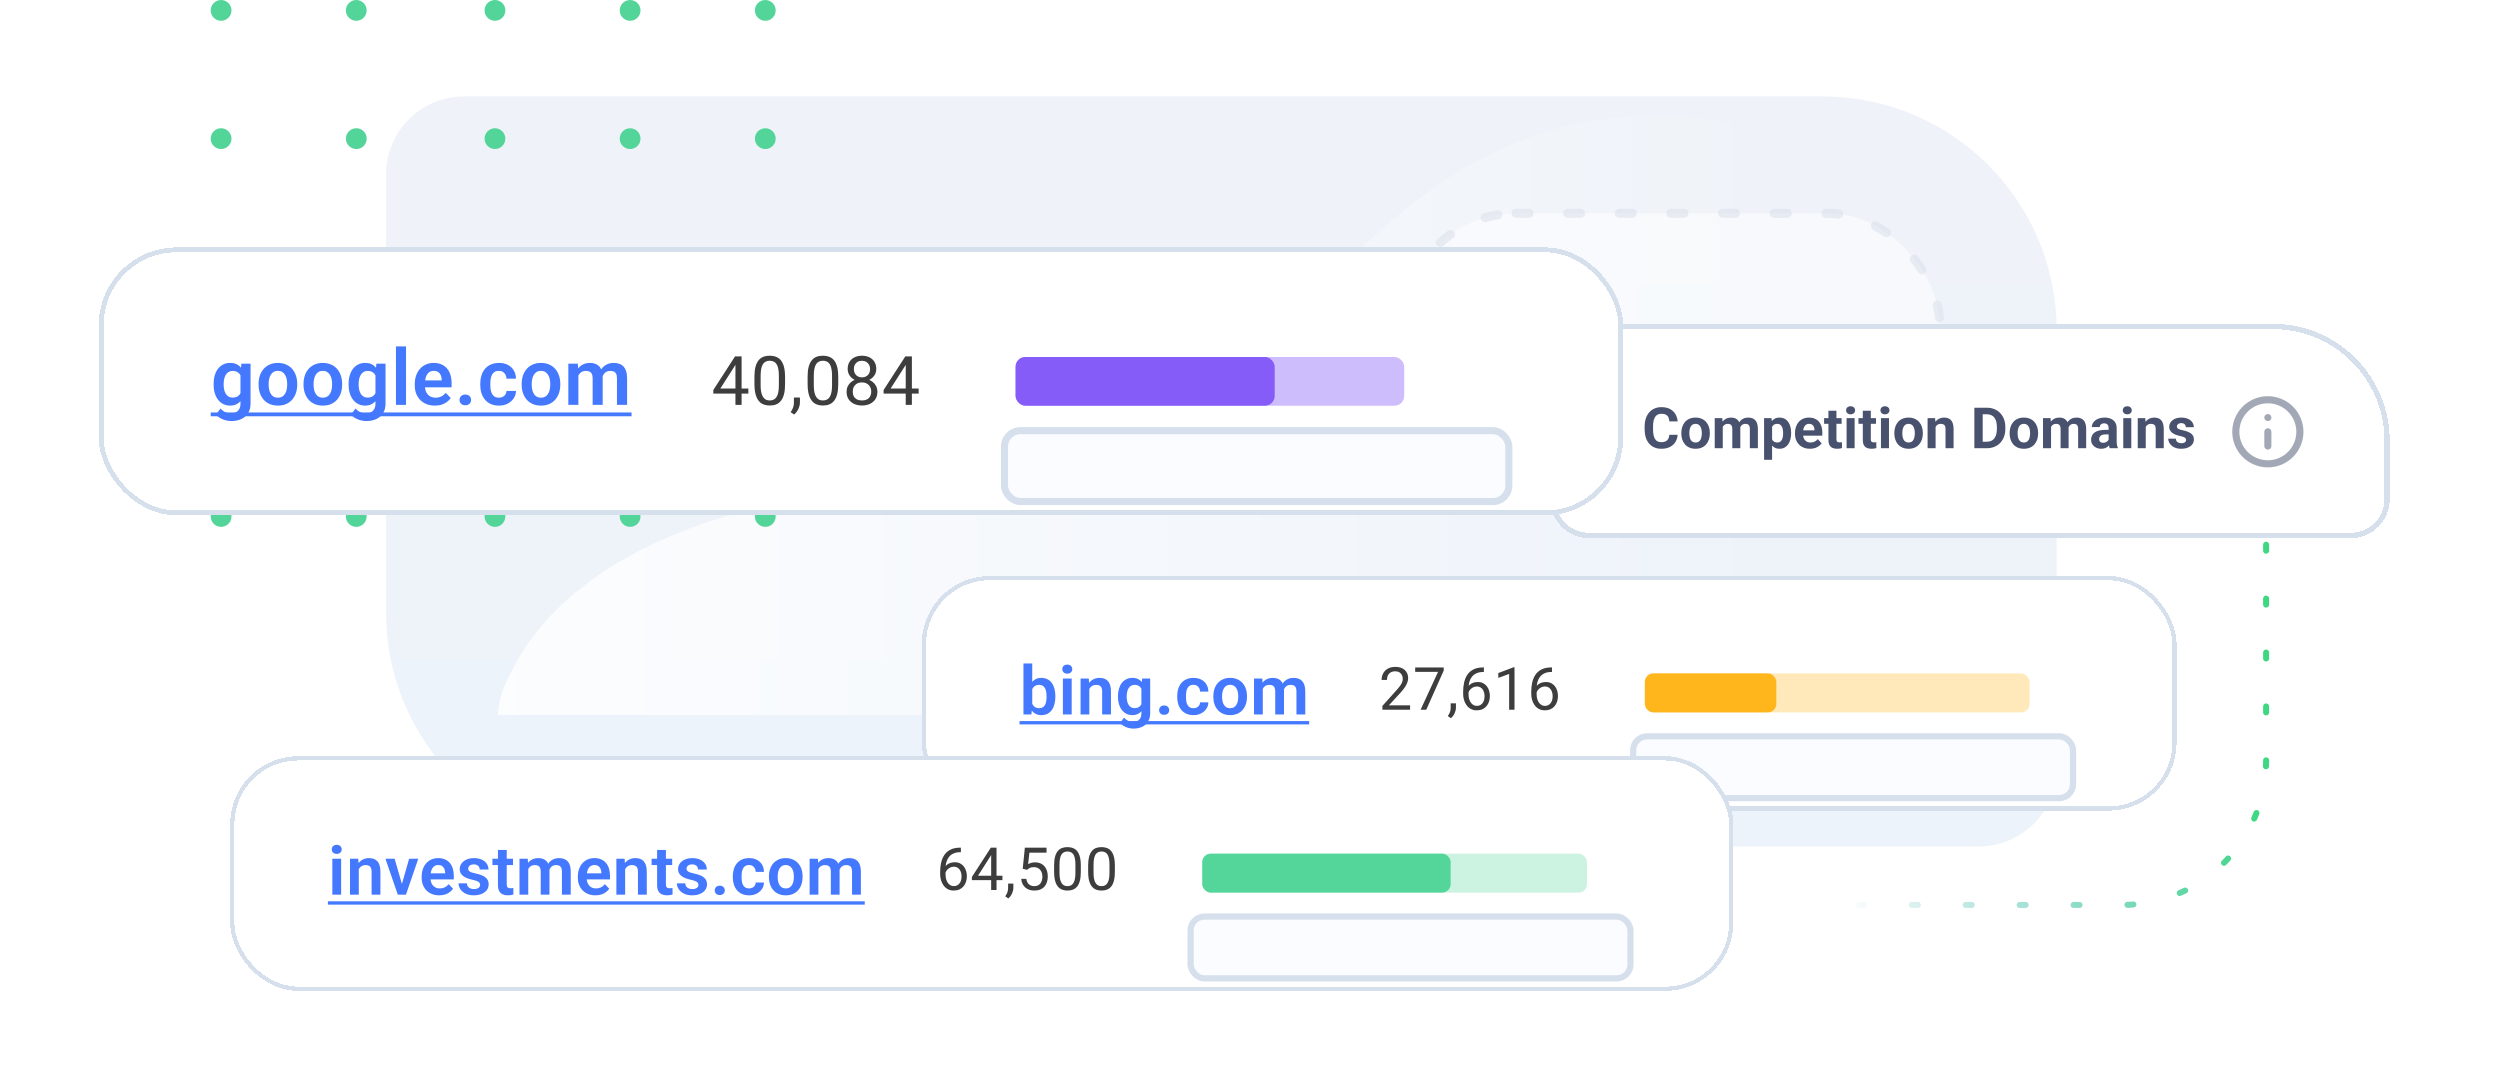 <svg width="532" height="229" viewBox="0 0 532 229" fill="none" xmlns="http://www.w3.org/2000/svg">
<path d="M82.152 37.103C82.152 27.944 89.577 20.52 98.736 20.52H387.91C415.387 20.52 437.661 42.794 437.661 70.27V163.552C437.661 172.711 430.236 180.136 421.077 180.136H131.903C104.426 180.136 82.152 157.862 82.152 130.385V37.103Z" fill="url(#paint0_linear_6077_24278)"/>
<path opacity="0.8" d="M105.997 152.15L378.583 152.15L378.583 28.539C364.064 24.209 347.794 23.264 333.007 26.95C309.238 32.879 293.263 48.814 278.634 63.769C264.004 78.723 247.454 94.473 223.382 99.697C214.153 101.709 204.43 101.98 194.864 102.714C173.078 104.414 151.1 108.809 133.636 118.494C123.206 124.282 114.677 132.111 109.812 141.032C107.987 144.386 105.88 148.459 105.997 152.15Z" fill="url(#paint1_linear_6077_24278)"/>
<path fill-rule="evenodd" clip-rule="evenodd" d="M49.262 2.213C49.262 0.99 48.27 0 47.05 0C45.828 0 44.836 0.99 44.836 2.213C44.836 3.435 45.828 4.426 47.05 4.426C48.27 4.426 49.262 3.435 49.262 2.213Z" fill="#53D599"/>
<path fill-rule="evenodd" clip-rule="evenodd" d="M78.027 2.213C78.027 0.99 77.035 0 75.815 0C74.593 0 73.602 0.99 73.602 2.213C73.602 3.435 74.593 4.426 75.815 4.426C77.035 4.426 78.027 3.435 78.027 2.213Z" fill="#53D599"/>
<path fill-rule="evenodd" clip-rule="evenodd" d="M107.539 2.213C107.539 0.99 106.549 0 105.328 0C104.104 0 103.113 0.99 103.113 2.213C103.113 3.435 104.104 4.426 105.328 4.426C106.549 4.426 107.539 3.435 107.539 2.213Z" fill="#53D599"/>
<path fill-rule="evenodd" clip-rule="evenodd" d="M136.301 2.213C136.301 0.99 135.31 0 134.088 0C132.865 0 131.875 0.99 131.875 2.213C131.875 3.435 132.865 4.426 134.088 4.426C135.31 4.426 136.301 3.435 136.301 2.213Z" fill="#53D599"/>
<path fill-rule="evenodd" clip-rule="evenodd" d="M165.066 2.213C165.066 0.99 164.076 0 162.854 0C161.633 0 160.641 0.99 160.641 2.213C160.641 3.435 161.633 4.426 162.854 4.426C164.076 4.426 165.066 3.435 165.066 2.213Z" fill="#53D599"/>
<path fill-rule="evenodd" clip-rule="evenodd" d="M49.262 29.502C49.262 28.279 48.27 27.289 47.05 27.289C45.828 27.289 44.836 28.279 44.836 29.502C44.836 30.724 45.828 31.715 47.05 31.715C48.27 31.715 49.262 30.724 49.262 29.502Z" fill="#53D599"/>
<path fill-rule="evenodd" clip-rule="evenodd" d="M78.035 29.502C78.035 28.279 77.043 27.289 75.823 27.289C74.601 27.289 73.609 28.279 73.609 29.502C73.609 30.724 74.601 31.715 75.823 31.715C77.043 31.715 78.035 30.724 78.035 29.502Z" fill="#53D599"/>
<path fill-rule="evenodd" clip-rule="evenodd" d="M107.539 29.502C107.539 28.279 106.549 27.289 105.328 27.289C104.104 27.289 103.113 28.279 103.113 29.502C103.113 30.724 104.104 31.715 105.328 31.715C106.549 31.715 107.539 30.724 107.539 29.502Z" fill="#53D599"/>
<path fill-rule="evenodd" clip-rule="evenodd" d="M136.301 29.502C136.301 28.279 135.31 27.289 134.088 27.289C132.865 27.289 131.875 28.279 131.875 29.502C131.875 30.724 132.865 31.715 134.088 31.715C135.31 31.715 136.301 30.724 136.301 29.502Z" fill="#53D599"/>
<path fill-rule="evenodd" clip-rule="evenodd" d="M165.066 29.502C165.066 28.279 164.076 27.289 162.854 27.289C161.633 27.289 160.641 28.279 160.641 29.502C160.641 30.724 161.633 31.715 162.854 31.715C164.076 31.715 165.066 30.724 165.066 29.502Z" fill="#53D599"/>
<path fill-rule="evenodd" clip-rule="evenodd" d="M49.262 56.06C49.262 54.838 48.27 53.848 47.05 53.848C45.828 53.848 44.836 54.838 44.836 56.06C44.836 57.283 45.828 58.273 47.05 58.273C48.27 58.273 49.262 57.283 49.262 56.06Z" fill="#53D599"/>
<path fill-rule="evenodd" clip-rule="evenodd" d="M78.027 56.06C78.027 54.838 77.035 53.848 75.815 53.848C74.593 53.848 73.602 54.838 73.602 56.06C73.602 57.283 74.593 58.273 75.815 58.273C77.035 58.273 78.027 57.283 78.027 56.06Z" fill="#53D599"/>
<path fill-rule="evenodd" clip-rule="evenodd" d="M107.539 56.06C107.539 54.838 106.549 53.848 105.328 53.848C104.104 53.848 103.113 54.838 103.113 56.06C103.113 57.283 104.104 58.273 105.328 58.273C106.549 58.273 107.539 57.283 107.539 56.06Z" fill="#53D599"/>
<path fill-rule="evenodd" clip-rule="evenodd" d="M136.301 56.06C136.301 54.838 135.31 53.848 134.088 53.848C132.865 53.848 131.875 54.838 131.875 56.06C131.875 57.283 132.865 58.273 134.088 58.273C135.31 58.273 136.301 57.283 136.301 56.06Z" fill="#53D599"/>
<path fill-rule="evenodd" clip-rule="evenodd" d="M165.066 56.06C165.066 54.838 164.076 53.848 162.854 53.848C161.633 53.848 160.641 54.838 160.641 56.06C160.641 57.283 161.633 58.273 162.854 58.273C164.076 58.273 165.066 57.283 165.066 56.06Z" fill="#53D599"/>
<path fill-rule="evenodd" clip-rule="evenodd" d="M49.262 83.358C49.262 82.134 48.27 81.144 47.05 81.144C45.828 81.144 44.836 82.134 44.836 83.358C44.836 84.581 45.828 85.57 47.05 85.57C48.27 85.57 49.262 84.581 49.262 83.358Z" fill="#53D599"/>
<path fill-rule="evenodd" clip-rule="evenodd" d="M78.035 83.358C78.035 82.134 77.043 81.144 75.823 81.144C74.601 81.144 73.609 82.134 73.609 83.358C73.609 84.581 74.601 85.57 75.823 85.57C77.043 85.57 78.035 84.581 78.035 83.358Z" fill="#53D599"/>
<path fill-rule="evenodd" clip-rule="evenodd" d="M107.539 83.358C107.539 82.134 106.549 81.144 105.328 81.144C104.104 81.144 103.113 82.134 103.113 83.358C103.113 84.581 104.104 85.57 105.328 85.57C106.549 85.57 107.539 84.581 107.539 83.358Z" fill="#53D599"/>
<path fill-rule="evenodd" clip-rule="evenodd" d="M136.301 83.358C136.301 82.134 135.31 81.144 134.088 81.144C132.865 81.144 131.875 82.134 131.875 83.358C131.875 84.581 132.865 85.57 134.088 85.57C135.31 85.57 136.301 84.581 136.301 83.358Z" fill="#53D599"/>
<path fill-rule="evenodd" clip-rule="evenodd" d="M165.066 83.358C165.066 82.134 164.076 81.144 162.854 81.144C161.633 81.144 160.641 82.134 160.641 83.358C160.641 84.581 161.633 85.57 162.854 85.57C164.076 85.57 165.066 84.581 165.066 83.358Z" fill="#53D599"/>
<path fill-rule="evenodd" clip-rule="evenodd" d="M49.262 109.904C49.262 108.682 48.27 107.691 47.05 107.691C45.828 107.691 44.836 108.682 44.836 109.904C44.836 111.127 45.828 112.117 47.05 112.117C48.27 112.117 49.262 111.127 49.262 109.904Z" fill="#53D599"/>
<path fill-rule="evenodd" clip-rule="evenodd" d="M78.027 109.904C78.027 108.682 77.035 107.691 75.815 107.691C74.593 107.691 73.602 108.682 73.602 109.904C73.602 111.127 74.593 112.117 75.815 112.117C77.035 112.117 78.027 111.127 78.027 109.904Z" fill="#53D599"/>
<path fill-rule="evenodd" clip-rule="evenodd" d="M107.539 109.904C107.539 108.682 106.549 107.691 105.328 107.691C104.104 107.691 103.113 108.682 103.113 109.904C103.113 111.127 104.104 112.117 105.328 112.117C106.549 112.117 107.539 111.127 107.539 109.904Z" fill="#53D599"/>
<path fill-rule="evenodd" clip-rule="evenodd" d="M136.301 109.904C136.301 108.682 135.31 107.691 134.088 107.691C132.865 107.691 131.875 108.682 131.875 109.904C131.875 111.127 132.865 112.117 134.088 112.117C135.31 112.117 136.301 111.127 136.301 109.904Z" fill="#53D599"/>
<path fill-rule="evenodd" clip-rule="evenodd" d="M165.066 109.904C165.066 108.682 164.076 107.691 162.854 107.691C161.633 107.691 160.641 108.682 160.641 109.904C160.641 111.127 161.633 112.117 162.854 112.117C164.076 112.117 165.066 111.127 165.066 109.904Z" fill="#53D599"/>
<rect opacity="0.5" x="298.773" y="45.395" width="114.011" height="47.678" rx="23.839" fill="white" stroke="#D9DFE8" stroke-width="1.923" stroke-linecap="round" stroke-dasharray="2.75 8.24"/>
<g filter="url(#filter0_d_6077_24278)">
<path d="M329.867 68.198C329.867 63.619 333.58 59.906 338.159 59.906H483.663C497.401 59.906 508.538 71.043 508.538 84.781V97.219C508.538 101.799 504.826 105.511 500.247 105.511H338.159C333.58 105.511 329.867 101.799 329.867 97.219V68.198Z" fill="white" shape-rendering="crispEdges"/>
<path d="M355.231 83.521H357C356.964 84.101 356.805 84.615 356.521 85.065C356.24 85.515 355.848 85.866 355.343 86.118C354.842 86.371 354.238 86.497 353.532 86.497C352.98 86.497 352.485 86.403 352.047 86.213C351.609 86.02 351.234 85.744 350.923 85.385C350.615 85.026 350.38 84.592 350.219 84.083C350.057 83.574 349.976 83.004 349.976 82.373V81.775C349.976 81.144 350.059 80.574 350.224 80.065C350.394 79.552 350.635 79.116 350.946 78.757C351.262 78.398 351.639 78.122 352.077 77.929C352.514 77.736 353.004 77.639 353.544 77.639C354.262 77.639 354.868 77.769 355.361 78.029C355.858 78.29 356.242 78.649 356.515 79.106C356.791 79.564 356.956 80.085 357.012 80.669H355.236C355.217 80.322 355.148 80.028 355.029 79.787C354.911 79.542 354.732 79.359 354.491 79.237C354.254 79.11 353.939 79.047 353.544 79.047C353.248 79.047 352.99 79.103 352.769 79.213C352.548 79.323 352.363 79.491 352.213 79.716C352.063 79.941 351.95 80.225 351.875 80.568C351.804 80.907 351.769 81.306 351.769 81.763V82.373C351.769 82.819 351.802 83.211 351.869 83.55C351.937 83.886 352.039 84.17 352.177 84.403C352.319 84.631 352.501 84.805 352.722 84.923C352.946 85.038 353.217 85.095 353.532 85.095C353.903 85.095 354.209 85.036 354.449 84.917C354.69 84.799 354.874 84.623 355 84.391C355.13 84.158 355.207 83.868 355.231 83.521ZM357.787 83.243V83.118C357.787 82.649 357.854 82.217 357.988 81.823C358.122 81.424 358.317 81.079 358.574 80.787C358.83 80.495 359.146 80.268 359.521 80.106C359.895 79.941 360.325 79.858 360.811 79.858C361.296 79.858 361.728 79.941 362.106 80.106C362.485 80.268 362.803 80.495 363.059 80.787C363.32 81.079 363.517 81.424 363.651 81.823C363.785 82.217 363.852 82.649 363.852 83.118V83.243C363.852 83.708 363.785 84.14 363.651 84.539C363.517 84.933 363.32 85.278 363.059 85.574C362.803 85.866 362.487 86.093 362.112 86.255C361.738 86.416 361.308 86.497 360.822 86.497C360.337 86.497 359.905 86.416 359.527 86.255C359.152 86.093 358.834 85.866 358.574 85.574C358.317 85.278 358.122 84.933 357.988 84.539C357.854 84.14 357.787 83.708 357.787 83.243ZM359.491 83.118V83.243C359.491 83.511 359.515 83.761 359.562 83.994C359.609 84.227 359.684 84.432 359.787 84.61C359.893 84.783 360.031 84.919 360.201 85.018C360.371 85.117 360.578 85.166 360.822 85.166C361.059 85.166 361.262 85.117 361.432 85.018C361.602 84.919 361.738 84.783 361.84 84.61C361.943 84.432 362.018 84.227 362.065 83.994C362.116 83.761 362.142 83.511 362.142 83.243V83.118C362.142 82.858 362.116 82.614 362.065 82.385C362.018 82.152 361.941 81.947 361.834 81.769C361.732 81.588 361.596 81.446 361.426 81.343C361.256 81.241 361.051 81.189 360.811 81.189C360.57 81.189 360.365 81.241 360.195 81.343C360.03 81.446 359.893 81.588 359.787 81.769C359.684 81.947 359.609 82.152 359.562 82.385C359.515 82.614 359.491 82.858 359.491 83.118ZM366.604 81.302V86.379H364.894V79.976H366.497L366.604 81.302ZM366.367 82.953H365.894C365.894 82.507 365.947 82.097 366.053 81.722C366.164 81.343 366.324 81.016 366.533 80.74C366.746 80.46 367.008 80.243 367.32 80.089C367.631 79.935 367.992 79.858 368.403 79.858C368.687 79.858 368.947 79.901 369.184 79.988C369.42 80.071 369.623 80.203 369.793 80.385C369.967 80.562 370.101 80.795 370.195 81.083C370.29 81.367 370.338 81.708 370.338 82.107V86.379H368.633V82.296C368.633 82.004 368.594 81.779 368.515 81.621C368.436 81.464 368.324 81.353 368.178 81.29C368.036 81.227 367.864 81.195 367.663 81.195C367.442 81.195 367.249 81.241 367.083 81.331C366.921 81.422 366.787 81.548 366.681 81.71C366.574 81.868 366.495 82.053 366.444 82.266C366.393 82.479 366.367 82.708 366.367 82.953ZM370.178 82.757L369.568 82.834C369.568 82.416 369.62 82.028 369.722 81.669C369.829 81.31 369.984 80.994 370.19 80.722C370.399 80.45 370.657 80.239 370.965 80.089C371.272 79.935 371.627 79.858 372.03 79.858C372.338 79.858 372.618 79.903 372.87 79.994C373.123 80.081 373.338 80.221 373.515 80.414C373.697 80.604 373.835 80.852 373.929 81.16C374.028 81.468 374.077 81.844 374.077 82.29V86.379H372.367V82.29C372.367 81.994 372.328 81.769 372.249 81.615C372.174 81.458 372.063 81.349 371.917 81.29C371.775 81.227 371.606 81.195 371.409 81.195C371.203 81.195 371.024 81.237 370.87 81.32C370.716 81.398 370.588 81.509 370.485 81.651C370.383 81.793 370.306 81.959 370.255 82.148C370.203 82.333 370.178 82.537 370.178 82.757ZM377.101 81.207V88.841H375.397V79.976H376.977L377.101 81.207ZM381.154 83.107V83.231C381.154 83.696 381.099 84.128 380.989 84.527C380.882 84.925 380.724 85.272 380.515 85.568C380.306 85.86 380.046 86.089 379.734 86.255C379.427 86.416 379.071 86.497 378.669 86.497C378.279 86.497 377.939 86.418 377.651 86.261C377.363 86.103 377.121 85.882 376.923 85.598C376.73 85.31 376.574 84.977 376.456 84.598C376.338 84.219 376.247 83.813 376.184 83.379V83.053C376.247 82.588 376.338 82.162 376.456 81.775C376.574 81.385 376.73 81.047 376.923 80.763C377.121 80.475 377.361 80.252 377.645 80.095C377.933 79.937 378.271 79.858 378.657 79.858C379.064 79.858 379.421 79.935 379.728 80.089C380.04 80.243 380.3 80.463 380.509 80.751C380.722 81.04 380.882 81.383 380.989 81.781C381.099 82.18 381.154 82.621 381.154 83.107ZM379.444 83.231V83.107C379.444 82.834 379.421 82.584 379.373 82.355C379.33 82.122 379.259 81.919 379.16 81.746C379.066 81.572 378.939 81.438 378.782 81.343C378.628 81.245 378.44 81.195 378.219 81.195C377.987 81.195 377.787 81.233 377.622 81.308C377.46 81.383 377.328 81.491 377.225 81.633C377.123 81.775 377.046 81.945 376.995 82.142C376.943 82.339 376.912 82.562 376.9 82.811V83.633C376.92 83.925 376.975 84.188 377.066 84.42C377.156 84.649 377.296 84.831 377.486 84.965C377.675 85.099 377.924 85.166 378.231 85.166C378.456 85.166 378.645 85.117 378.799 85.018C378.953 84.915 379.077 84.775 379.172 84.598C379.271 84.42 379.34 84.215 379.379 83.982C379.423 83.75 379.444 83.499 379.444 83.231ZM385.16 86.497C384.663 86.497 384.218 86.418 383.823 86.261C383.429 86.099 383.093 85.876 382.817 85.592C382.545 85.308 382.336 84.978 382.19 84.604C382.044 84.225 381.971 83.823 381.971 83.397V83.16C381.971 82.675 382.04 82.231 382.178 81.829C382.316 81.426 382.513 81.077 382.77 80.781C383.03 80.485 383.346 80.258 383.717 80.101C384.087 79.939 384.506 79.858 384.971 79.858C385.425 79.858 385.827 79.933 386.178 80.083C386.529 80.233 386.823 80.446 387.06 80.722C387.301 80.998 387.482 81.329 387.604 81.716C387.727 82.099 387.788 82.525 387.788 82.994V83.704H382.699V82.568H386.113V82.438C386.113 82.201 386.07 81.99 385.983 81.805C385.9 81.615 385.774 81.466 385.604 81.355C385.435 81.245 385.218 81.189 384.953 81.189C384.728 81.189 384.535 81.239 384.373 81.337C384.212 81.436 384.08 81.574 383.977 81.751C383.878 81.929 383.803 82.138 383.752 82.379C383.705 82.615 383.681 82.876 383.681 83.16V83.397C383.681 83.653 383.717 83.89 383.788 84.107C383.863 84.324 383.967 84.511 384.101 84.669C384.239 84.827 384.405 84.949 384.598 85.036C384.796 85.123 385.018 85.166 385.267 85.166C385.575 85.166 385.861 85.107 386.125 84.988C386.393 84.866 386.624 84.683 386.817 84.438L387.646 85.338C387.512 85.531 387.328 85.716 387.095 85.894C386.867 86.071 386.59 86.217 386.267 86.332C385.943 86.442 385.575 86.497 385.16 86.497ZM391.894 79.976V81.183H388.166V79.976H391.894ZM389.09 78.396H390.794V84.45C390.794 84.635 390.817 84.777 390.865 84.876C390.916 84.975 390.991 85.044 391.09 85.083C391.188 85.118 391.312 85.136 391.462 85.136C391.569 85.136 391.664 85.132 391.746 85.124C391.833 85.113 391.906 85.101 391.965 85.089L391.971 86.343C391.825 86.391 391.668 86.428 391.498 86.456C391.328 86.483 391.141 86.497 390.936 86.497C390.561 86.497 390.234 86.436 389.953 86.314C389.677 86.188 389.464 85.986 389.314 85.71C389.164 85.434 389.09 85.071 389.09 84.621V78.396ZM394.664 79.976V86.379H392.954V79.976H394.664ZM392.847 78.308C392.847 78.059 392.934 77.854 393.107 77.692C393.281 77.531 393.514 77.45 393.806 77.45C394.094 77.45 394.324 77.531 394.498 77.692C394.676 77.854 394.764 78.059 394.764 78.308C394.764 78.556 394.676 78.761 394.498 78.923C394.324 79.085 394.094 79.166 393.806 79.166C393.514 79.166 393.281 79.085 393.107 78.923C392.934 78.761 392.847 78.556 392.847 78.308ZM399.208 79.976V81.183H395.48V79.976H399.208ZM396.403 78.396H398.108V84.45C398.108 84.635 398.131 84.777 398.179 84.876C398.23 84.975 398.305 85.044 398.403 85.083C398.502 85.118 398.626 85.136 398.776 85.136C398.883 85.136 398.977 85.132 399.06 85.124C399.147 85.113 399.22 85.101 399.279 85.089L399.285 86.343C399.139 86.391 398.981 86.428 398.812 86.456C398.642 86.483 398.455 86.497 398.25 86.497C397.875 86.497 397.547 86.436 397.267 86.314C396.991 86.188 396.778 85.986 396.628 85.71C396.478 85.434 396.403 85.071 396.403 84.621V78.396ZM401.977 79.976V86.379H400.267V79.976H401.977ZM400.161 78.308C400.161 78.059 400.248 77.854 400.421 77.692C400.595 77.531 400.828 77.45 401.119 77.45C401.407 77.45 401.638 77.531 401.812 77.692C401.989 77.854 402.078 78.059 402.078 78.308C402.078 78.556 401.989 78.761 401.812 78.923C401.638 79.085 401.407 79.166 401.119 79.166C400.828 79.166 400.595 79.085 400.421 78.923C400.248 78.761 400.161 78.556 400.161 78.308ZM403.114 83.243V83.118C403.114 82.649 403.181 82.217 403.315 81.823C403.449 81.424 403.644 81.079 403.901 80.787C404.157 80.495 404.473 80.268 404.847 80.106C405.222 79.941 405.652 79.858 406.137 79.858C406.623 79.858 407.055 79.941 407.433 80.106C407.812 80.268 408.13 80.495 408.386 80.787C408.646 81.079 408.844 81.424 408.978 81.823C409.112 82.217 409.179 82.649 409.179 83.118V83.243C409.179 83.708 409.112 84.14 408.978 84.539C408.844 84.933 408.646 85.278 408.386 85.574C408.13 85.866 407.814 86.093 407.439 86.255C407.064 86.416 406.634 86.497 406.149 86.497C405.664 86.497 405.232 86.416 404.853 86.255C404.479 86.093 404.161 85.866 403.901 85.574C403.644 85.278 403.449 84.933 403.315 84.539C403.181 84.14 403.114 83.708 403.114 83.243ZM404.818 83.118V83.243C404.818 83.511 404.841 83.761 404.889 83.994C404.936 84.227 405.011 84.432 405.114 84.61C405.22 84.783 405.358 84.919 405.528 85.018C405.698 85.117 405.905 85.166 406.149 85.166C406.386 85.166 406.589 85.117 406.759 85.018C406.928 84.919 407.064 84.783 407.167 84.61C407.27 84.432 407.345 84.227 407.392 83.994C407.443 83.761 407.469 83.511 407.469 83.243V83.118C407.469 82.858 407.443 82.614 407.392 82.385C407.345 82.152 407.268 81.947 407.161 81.769C407.059 81.588 406.922 81.446 406.753 81.343C406.583 81.241 406.378 81.189 406.137 81.189C405.897 81.189 405.692 81.241 405.522 81.343C405.356 81.446 405.22 81.588 405.114 81.769C405.011 81.947 404.936 82.152 404.889 82.385C404.841 82.614 404.818 82.858 404.818 83.118ZM411.895 81.343V86.379H410.191V79.976H411.788L411.895 81.343ZM411.646 82.953H411.185C411.185 82.479 411.246 82.053 411.368 81.675C411.491 81.292 411.662 80.966 411.883 80.698C412.104 80.426 412.366 80.219 412.67 80.077C412.978 79.931 413.321 79.858 413.7 79.858C414 79.858 414.274 79.901 414.522 79.988C414.771 80.075 414.984 80.213 415.161 80.402C415.343 80.592 415.481 80.842 415.576 81.154C415.674 81.466 415.723 81.846 415.723 82.296V86.379H414.007V82.29C414.007 82.006 413.968 81.785 413.889 81.627C413.81 81.469 413.694 81.359 413.54 81.296C413.39 81.229 413.205 81.195 412.984 81.195C412.755 81.195 412.556 81.241 412.386 81.331C412.22 81.422 412.082 81.548 411.972 81.71C411.865 81.868 411.784 82.053 411.729 82.266C411.674 82.479 411.646 82.708 411.646 82.953ZM422.789 86.379H420.913L420.925 84.994H422.789C423.254 84.994 423.647 84.89 423.966 84.681C424.286 84.468 424.526 84.158 424.688 83.752C424.854 83.345 424.937 82.854 424.937 82.278V81.858C424.937 81.416 424.889 81.028 424.795 80.692C424.704 80.357 424.568 80.075 424.386 79.846C424.205 79.617 423.982 79.446 423.718 79.331C423.453 79.213 423.15 79.154 422.807 79.154H420.877V77.763H422.807C423.382 77.763 423.909 77.862 424.386 78.059C424.868 78.252 425.284 78.531 425.635 78.894C425.986 79.256 426.256 79.69 426.446 80.195C426.639 80.696 426.736 81.254 426.736 81.87V82.278C426.736 82.89 426.639 83.448 426.446 83.953C426.256 84.458 425.986 84.892 425.635 85.255C425.288 85.614 424.872 85.892 424.386 86.089C423.905 86.282 423.373 86.379 422.789 86.379ZM421.919 77.763V86.379H420.144V77.763H421.919ZM427.647 83.243V83.118C427.647 82.649 427.714 82.217 427.848 81.823C427.982 81.424 428.177 81.079 428.434 80.787C428.69 80.495 429.006 80.268 429.381 80.106C429.755 79.941 430.185 79.858 430.671 79.858C431.156 79.858 431.588 79.941 431.967 80.106C432.345 80.268 432.663 80.495 432.919 80.787C433.18 81.079 433.377 81.424 433.511 81.823C433.645 82.217 433.712 82.649 433.712 83.118V83.243C433.712 83.708 433.645 84.14 433.511 84.539C433.377 84.933 433.18 85.278 432.919 85.574C432.663 85.866 432.347 86.093 431.972 86.255C431.598 86.416 431.168 86.497 430.682 86.497C430.197 86.497 429.765 86.416 429.387 86.255C429.012 86.093 428.694 85.866 428.434 85.574C428.177 85.278 427.982 84.933 427.848 84.539C427.714 84.14 427.647 83.708 427.647 83.243ZM429.351 83.118V83.243C429.351 83.511 429.375 83.761 429.422 83.994C429.469 84.227 429.544 84.432 429.647 84.61C429.753 84.783 429.892 84.919 430.061 85.018C430.231 85.117 430.438 85.166 430.682 85.166C430.919 85.166 431.122 85.117 431.292 85.018C431.462 84.919 431.598 84.783 431.7 84.61C431.803 84.432 431.878 84.227 431.925 83.994C431.976 83.761 432.002 83.511 432.002 83.243V83.118C432.002 82.858 431.976 82.614 431.925 82.385C431.878 82.152 431.801 81.947 431.694 81.769C431.592 81.588 431.456 81.446 431.286 81.343C431.116 81.241 430.911 81.189 430.671 81.189C430.43 81.189 430.225 81.241 430.055 81.343C429.89 81.446 429.753 81.588 429.647 81.769C429.544 81.947 429.469 82.152 429.422 82.385C429.375 82.614 429.351 82.858 429.351 83.118ZM436.464 81.302V86.379H434.754V79.976H436.357L436.464 81.302ZM436.227 82.953H435.754C435.754 82.507 435.807 82.097 435.913 81.722C436.024 81.343 436.184 81.016 436.393 80.74C436.606 80.46 436.868 80.243 437.18 80.089C437.491 79.935 437.852 79.858 438.263 79.858C438.547 79.858 438.807 79.901 439.044 79.988C439.28 80.071 439.484 80.203 439.653 80.385C439.827 80.562 439.961 80.795 440.056 81.083C440.15 81.367 440.198 81.708 440.198 82.107V86.379H438.493V82.296C438.493 82.004 438.454 81.779 438.375 81.621C438.296 81.464 438.184 81.353 438.038 81.29C437.896 81.227 437.724 81.195 437.523 81.195C437.302 81.195 437.109 81.241 436.943 81.331C436.781 81.422 436.647 81.548 436.541 81.71C436.434 81.868 436.355 82.053 436.304 82.266C436.253 82.479 436.227 82.708 436.227 82.953ZM440.038 82.757L439.428 82.834C439.428 82.416 439.48 82.028 439.582 81.669C439.689 81.31 439.845 80.994 440.05 80.722C440.259 80.45 440.517 80.239 440.825 80.089C441.133 79.935 441.488 79.858 441.89 79.858C442.198 79.858 442.478 79.903 442.73 79.994C442.983 80.081 443.198 80.221 443.375 80.414C443.557 80.604 443.695 80.852 443.789 81.16C443.888 81.468 443.937 81.844 443.937 82.29V86.379H442.227V82.29C442.227 81.994 442.188 81.769 442.109 81.615C442.034 81.458 441.923 81.349 441.778 81.29C441.635 81.227 441.466 81.195 441.269 81.195C441.063 81.195 440.884 81.237 440.73 81.32C440.576 81.398 440.448 81.509 440.346 81.651C440.243 81.793 440.166 81.959 440.115 82.148C440.063 82.333 440.038 82.537 440.038 82.757ZM448.713 84.935V82.083C448.713 81.878 448.679 81.702 448.612 81.556C448.545 81.406 448.44 81.29 448.298 81.207C448.16 81.124 447.981 81.083 447.76 81.083C447.571 81.083 447.407 81.116 447.269 81.183C447.131 81.247 447.024 81.339 446.949 81.462C446.874 81.58 446.837 81.72 446.837 81.882H445.133C445.133 81.609 445.196 81.351 445.322 81.107C445.448 80.862 445.632 80.647 445.872 80.462C446.113 80.272 446.399 80.124 446.73 80.018C447.066 79.911 447.44 79.858 447.855 79.858C448.352 79.858 448.793 79.941 449.18 80.106C449.567 80.272 449.87 80.521 450.091 80.852C450.316 81.183 450.429 81.598 450.429 82.095V84.835C450.429 85.186 450.45 85.474 450.494 85.698C450.537 85.919 450.6 86.113 450.683 86.278V86.379H448.961C448.878 86.205 448.815 85.988 448.772 85.728C448.732 85.464 448.713 85.199 448.713 84.935ZM448.937 82.479L448.949 83.444H447.997C447.772 83.444 447.576 83.469 447.411 83.521C447.245 83.572 447.109 83.645 447.003 83.74C446.896 83.831 446.817 83.937 446.766 84.059C446.718 84.182 446.695 84.316 446.695 84.462C446.695 84.608 446.728 84.74 446.795 84.858C446.862 84.973 446.959 85.063 447.085 85.13C447.212 85.194 447.36 85.225 447.529 85.225C447.786 85.225 448.008 85.174 448.198 85.071C448.387 84.969 448.533 84.842 448.636 84.692C448.742 84.543 448.797 84.4 448.801 84.266L449.251 84.988C449.188 85.15 449.101 85.318 448.991 85.491C448.884 85.665 448.748 85.829 448.582 85.982C448.417 86.132 448.218 86.257 447.985 86.355C447.752 86.45 447.476 86.497 447.156 86.497C446.75 86.497 446.381 86.416 446.05 86.255C445.722 86.089 445.462 85.862 445.269 85.574C445.079 85.282 444.985 84.951 444.985 84.58C444.985 84.245 445.048 83.947 445.174 83.686C445.3 83.426 445.486 83.207 445.73 83.03C445.979 82.848 446.288 82.712 446.659 82.621C447.03 82.527 447.46 82.479 447.949 82.479H448.937ZM453.541 79.976V86.379H451.831V79.976H453.541ZM451.725 78.308C451.725 78.059 451.811 77.854 451.985 77.692C452.158 77.531 452.391 77.45 452.683 77.45C452.971 77.45 453.202 77.531 453.375 77.692C453.553 77.854 453.642 78.059 453.642 78.308C453.642 78.556 453.553 78.761 453.375 78.923C453.202 79.085 452.971 79.166 452.683 79.166C452.391 79.166 452.158 79.085 451.985 78.923C451.811 78.761 451.725 78.556 451.725 78.308ZM456.618 81.343V86.379H454.914V79.976H456.512L456.618 81.343ZM456.37 82.953H455.908C455.908 82.479 455.969 82.053 456.092 81.675C456.214 81.292 456.385 80.966 456.606 80.698C456.827 80.426 457.09 80.219 457.393 80.077C457.701 79.931 458.044 79.858 458.423 79.858C458.723 79.858 458.997 79.901 459.245 79.988C459.494 80.075 459.707 80.213 459.885 80.402C460.066 80.592 460.204 80.842 460.299 81.154C460.397 81.466 460.447 81.846 460.447 82.296V86.379H458.731V82.29C458.731 82.006 458.691 81.785 458.612 81.627C458.533 81.469 458.417 81.359 458.263 81.296C458.113 81.229 457.928 81.195 457.707 81.195C457.478 81.195 457.279 81.241 457.109 81.331C456.944 81.422 456.806 81.548 456.695 81.71C456.589 81.868 456.508 82.053 456.452 82.266C456.397 82.479 456.37 82.708 456.37 82.953ZM465.204 84.61C465.204 84.487 465.169 84.377 465.098 84.278C465.027 84.18 464.895 84.089 464.701 84.006C464.512 83.919 464.238 83.84 463.879 83.769C463.555 83.698 463.253 83.61 462.973 83.503C462.697 83.393 462.457 83.26 462.251 83.107C462.05 82.953 461.892 82.771 461.778 82.562C461.664 82.349 461.606 82.107 461.606 81.834C461.606 81.566 461.664 81.314 461.778 81.077C461.896 80.84 462.064 80.631 462.281 80.45C462.502 80.264 462.77 80.12 463.086 80.018C463.405 79.911 463.764 79.858 464.163 79.858C464.719 79.858 465.196 79.947 465.595 80.124C465.997 80.302 466.305 80.546 466.518 80.858C466.735 81.166 466.843 81.517 466.843 81.911H465.139C465.139 81.746 465.104 81.598 465.033 81.468C464.966 81.333 464.859 81.229 464.713 81.154C464.571 81.075 464.386 81.036 464.157 81.036C463.968 81.036 463.804 81.069 463.666 81.136C463.528 81.199 463.421 81.286 463.346 81.397C463.275 81.503 463.24 81.621 463.24 81.751C463.24 81.85 463.259 81.939 463.299 82.018C463.342 82.093 463.411 82.162 463.506 82.225C463.601 82.288 463.723 82.347 463.873 82.403C464.027 82.454 464.216 82.501 464.441 82.544C464.902 82.639 465.315 82.763 465.678 82.917C466.041 83.067 466.329 83.272 466.542 83.533C466.755 83.789 466.861 84.126 466.861 84.544C466.861 84.829 466.798 85.089 466.672 85.326C466.545 85.562 466.364 85.769 466.127 85.947C465.891 86.121 465.607 86.257 465.275 86.355C464.948 86.45 464.579 86.497 464.169 86.497C463.573 86.497 463.068 86.391 462.654 86.178C462.244 85.965 461.932 85.695 461.719 85.367C461.51 85.036 461.405 84.696 461.405 84.349H463.021C463.029 84.582 463.088 84.769 463.198 84.911C463.313 85.053 463.457 85.156 463.63 85.219C463.808 85.282 463.999 85.314 464.204 85.314C464.425 85.314 464.609 85.284 464.755 85.225C464.9 85.162 465.011 85.079 465.086 84.977C465.165 84.87 465.204 84.748 465.204 84.61Z" fill="#48526E"/>
<g opacity="0.5">
<path d="M482.598 82.125C482.397 82.125 482.204 82.205 482.062 82.347C481.92 82.489 481.84 82.682 481.84 82.883V85.912C481.84 86.113 481.92 86.306 482.062 86.448C482.204 86.59 482.397 86.67 482.598 86.67C482.799 86.67 482.991 86.59 483.133 86.448C483.275 86.306 483.355 86.113 483.355 85.912V82.883C483.355 82.682 483.275 82.489 483.133 82.347C482.991 82.205 482.799 82.125 482.598 82.125ZM482.885 79.156C482.701 79.081 482.494 79.081 482.31 79.156C482.217 79.192 482.132 79.246 482.06 79.315C481.993 79.389 481.939 79.474 481.901 79.565C481.858 79.655 481.838 79.754 481.84 79.853C481.84 79.953 481.859 80.052 481.896 80.144C481.934 80.236 481.99 80.32 482.06 80.391C482.133 80.458 482.218 80.512 482.31 80.55C482.425 80.597 482.549 80.615 482.673 80.603C482.796 80.591 482.915 80.548 483.018 80.48C483.121 80.411 483.206 80.318 483.265 80.208C483.323 80.099 483.354 79.977 483.355 79.853C483.352 79.653 483.274 79.46 483.135 79.315C483.063 79.246 482.978 79.192 482.885 79.156ZM482.598 75.309C481.1 75.309 479.635 75.753 478.39 76.585C477.144 77.417 476.173 78.6 475.6 79.984C475.027 81.368 474.877 82.891 475.169 84.36C475.461 85.83 476.183 87.179 477.242 88.239C478.301 89.298 479.651 90.019 481.12 90.311C482.589 90.604 484.112 90.454 485.496 89.88C486.88 89.307 488.063 88.336 488.895 87.091C489.728 85.845 490.172 84.381 490.172 82.883C490.172 81.888 489.976 80.903 489.595 79.984C489.215 79.065 488.657 78.23 487.953 77.527C487.25 76.824 486.415 76.266 485.496 75.885C484.577 75.504 483.592 75.309 482.598 75.309ZM482.598 88.942C481.399 88.942 480.228 88.587 479.231 87.921C478.235 87.255 477.458 86.309 477 85.202C476.541 84.094 476.421 82.876 476.655 81.701C476.889 80.525 477.466 79.446 478.313 78.598C479.16 77.751 480.24 77.174 481.416 76.94C482.591 76.706 483.809 76.826 484.916 77.285C486.024 77.743 486.97 78.52 487.636 79.516C488.302 80.513 488.657 81.684 488.657 82.883C488.657 84.49 488.019 86.031 486.882 87.167C485.746 88.304 484.205 88.942 482.598 88.942Z" fill="#48526E"/>
</g>
<path d="M330.43 68.198C330.43 63.929 333.89 60.469 338.159 60.469H483.663C497.091 60.469 507.976 71.354 507.976 84.781V97.219C507.976 101.488 504.515 104.948 500.247 104.948H338.159C333.89 104.948 330.43 101.488 330.43 97.219V68.198Z" stroke="#D6DFEC" stroke-width="1.125" shape-rendering="crispEdges"/>
</g>
<g filter="url(#filter1_d_6077_24278)">
<rect x="21" y="40.211" width="324.414" height="57.006" rx="16.584" fill="white" shape-rendering="crispEdges"/>
<path d="M51.374 64.953H53.318V73.448C53.318 74.241 53.145 74.913 52.8 75.464C52.459 76.02 51.982 76.441 51.366 76.727C50.751 77.019 50.036 77.164 49.221 77.164C48.87 77.164 48.489 77.116 48.079 77.019C47.674 76.921 47.283 76.768 46.905 76.557C46.532 76.352 46.222 76.085 45.974 75.755L46.937 74.492C47.229 74.832 47.558 75.089 47.925 75.261C48.292 75.44 48.689 75.529 49.115 75.529C49.547 75.529 49.914 75.448 50.217 75.286C50.524 75.129 50.759 74.897 50.921 74.589C51.088 74.287 51.172 73.915 51.172 73.472V66.954L51.374 64.953ZM45.455 69.439V69.269C45.455 68.6 45.536 67.993 45.698 67.448C45.86 66.897 46.092 66.424 46.395 66.03C46.702 65.636 47.072 65.331 47.504 65.115C47.941 64.9 48.432 64.791 48.978 64.791C49.555 64.791 50.041 64.897 50.435 65.107C50.835 65.318 51.164 65.617 51.423 66.006C51.688 66.395 51.893 66.856 52.038 67.391C52.19 67.92 52.306 68.503 52.387 69.14V69.601C52.311 70.222 52.19 70.792 52.022 71.31C51.86 71.828 51.644 72.282 51.374 72.67C51.105 73.054 50.77 73.35 50.37 73.561C49.971 73.772 49.501 73.877 48.961 73.877C48.422 73.877 47.936 73.766 47.504 73.545C47.072 73.323 46.702 73.013 46.395 72.614C46.092 72.214 45.86 71.745 45.698 71.205C45.536 70.665 45.455 70.076 45.455 69.439ZM47.593 69.269V69.439C47.593 69.817 47.631 70.171 47.706 70.5C47.782 70.829 47.898 71.121 48.054 71.375C48.211 71.623 48.408 71.817 48.646 71.958C48.883 72.098 49.167 72.168 49.496 72.168C49.938 72.168 50.3 72.076 50.581 71.893C50.867 71.704 51.083 71.448 51.229 71.124C51.38 70.794 51.477 70.425 51.52 70.014V68.743C51.493 68.419 51.434 68.12 51.342 67.844C51.256 67.569 51.134 67.331 50.978 67.132C50.821 66.932 50.621 66.775 50.379 66.662C50.136 66.549 49.847 66.492 49.512 66.492C49.188 66.492 48.905 66.565 48.662 66.711C48.419 66.851 48.219 67.048 48.063 67.302C47.906 67.555 47.787 67.85 47.706 68.184C47.631 68.519 47.593 68.881 47.593 69.269ZM55.03 69.423V69.253C55.03 68.611 55.122 68.02 55.306 67.48C55.489 66.935 55.756 66.462 56.107 66.063C56.458 65.663 56.887 65.353 57.395 65.132C57.902 64.905 58.48 64.791 59.128 64.791C59.786 64.791 60.369 64.905 60.877 65.132C61.389 65.353 61.821 65.663 62.172 66.063C62.523 66.462 62.79 66.935 62.974 67.48C63.157 68.02 63.249 68.611 63.249 69.253V69.423C63.249 70.06 63.157 70.651 62.974 71.197C62.79 71.736 62.523 72.209 62.172 72.614C61.821 73.013 61.392 73.323 60.885 73.545C60.377 73.766 59.797 73.877 59.144 73.877C58.496 73.877 57.916 73.766 57.403 73.545C56.89 73.323 56.458 73.013 56.107 72.614C55.756 72.209 55.489 71.736 55.306 71.197C55.122 70.651 55.03 70.06 55.03 69.423ZM57.168 69.253V69.423C57.168 69.806 57.206 70.165 57.281 70.5C57.357 70.835 57.473 71.129 57.63 71.383C57.786 71.636 57.989 71.836 58.237 71.982C58.491 72.122 58.793 72.192 59.144 72.192C59.489 72.192 59.786 72.122 60.035 71.982C60.283 71.836 60.485 71.636 60.642 71.383C60.804 71.129 60.922 70.835 60.998 70.5C61.074 70.165 61.111 69.806 61.111 69.423V69.253C61.111 68.875 61.074 68.522 60.998 68.192C60.922 67.858 60.804 67.564 60.642 67.31C60.485 67.051 60.28 66.848 60.026 66.703C59.778 66.551 59.478 66.476 59.128 66.476C58.782 66.476 58.485 66.551 58.237 66.703C57.989 66.848 57.786 67.051 57.63 67.31C57.473 67.564 57.357 67.858 57.281 68.192C57.206 68.522 57.168 68.875 57.168 69.253ZM64.589 69.423V69.253C64.589 68.611 64.681 68.02 64.864 67.48C65.048 66.935 65.315 66.462 65.666 66.063C66.017 65.663 66.446 65.353 66.954 65.132C67.461 64.905 68.039 64.791 68.686 64.791C69.345 64.791 69.928 64.905 70.435 65.132C70.948 65.353 71.38 65.663 71.731 66.063C72.082 66.462 72.349 66.935 72.533 67.48C72.716 68.02 72.808 68.611 72.808 69.253V69.423C72.808 70.06 72.716 70.651 72.533 71.197C72.349 71.736 72.082 72.209 71.731 72.614C71.38 73.013 70.951 73.323 70.444 73.545C69.936 73.766 69.356 73.877 68.703 73.877C68.055 73.877 67.475 73.766 66.962 73.545C66.449 73.323 66.017 73.013 65.666 72.614C65.315 72.209 65.048 71.736 64.864 71.197C64.681 70.651 64.589 70.06 64.589 69.423ZM66.727 69.253V69.423C66.727 69.806 66.765 70.165 66.84 70.5C66.916 70.835 67.032 71.129 67.188 71.383C67.345 71.636 67.547 71.836 67.796 71.982C68.049 72.122 68.352 72.192 68.703 72.192C69.048 72.192 69.345 72.122 69.593 71.982C69.842 71.836 70.044 71.636 70.201 71.383C70.362 71.129 70.481 70.835 70.557 70.5C70.632 70.165 70.67 69.806 70.67 69.423V69.253C70.67 68.875 70.632 68.522 70.557 68.192C70.481 67.858 70.362 67.564 70.201 67.31C70.044 67.051 69.839 66.848 69.585 66.703C69.337 66.551 69.037 66.476 68.686 66.476C68.341 66.476 68.044 66.551 67.796 66.703C67.547 66.848 67.345 67.051 67.188 67.31C67.032 67.564 66.916 67.858 66.84 68.192C66.765 68.522 66.727 68.875 66.727 69.253ZM80.1 64.953H82.043V73.448C82.043 74.241 81.87 74.913 81.525 75.464C81.185 76.02 80.707 76.441 80.091 76.727C79.476 77.019 78.761 77.164 77.946 77.164C77.595 77.164 77.214 77.116 76.804 77.019C76.399 76.921 76.008 76.768 75.63 76.557C75.257 76.352 74.947 76.085 74.698 75.755L75.662 74.492C75.954 74.832 76.283 75.089 76.65 75.261C77.017 75.44 77.414 75.529 77.84 75.529C78.272 75.529 78.639 75.448 78.942 75.286C79.249 75.129 79.484 74.897 79.646 74.589C79.813 74.287 79.897 73.915 79.897 73.472V66.954L80.1 64.953ZM74.18 69.439V69.269C74.18 68.6 74.261 67.993 74.423 67.448C74.585 66.897 74.817 66.424 75.12 66.03C75.427 65.636 75.797 65.331 76.229 65.115C76.666 64.9 77.157 64.791 77.703 64.791C78.28 64.791 78.766 64.897 79.16 65.107C79.56 65.318 79.889 65.617 80.148 66.006C80.413 66.395 80.618 66.856 80.763 67.391C80.915 67.92 81.031 68.503 81.112 69.14V69.601C81.036 70.222 80.915 70.792 80.747 71.31C80.585 71.828 80.369 72.282 80.1 72.67C79.83 73.054 79.495 73.35 79.095 73.561C78.696 73.772 78.226 73.877 77.686 73.877C77.147 73.877 76.661 73.766 76.229 73.545C75.797 73.323 75.427 73.013 75.12 72.614C74.817 72.214 74.585 71.745 74.423 71.205C74.261 70.665 74.18 70.076 74.18 69.439ZM76.318 69.269V69.439C76.318 69.817 76.356 70.171 76.431 70.5C76.507 70.829 76.623 71.121 76.78 71.375C76.936 71.623 77.133 71.817 77.371 71.958C77.608 72.098 77.892 72.168 78.221 72.168C78.664 72.168 79.025 72.076 79.306 71.893C79.592 71.704 79.808 71.448 79.954 71.124C80.105 70.794 80.202 70.425 80.245 70.014V68.743C80.218 68.419 80.159 68.12 80.067 67.844C79.981 67.569 79.859 67.331 79.703 67.132C79.546 66.932 79.347 66.775 79.103 66.662C78.861 66.549 78.572 66.492 78.237 66.492C77.913 66.492 77.63 66.565 77.387 66.711C77.144 66.851 76.944 67.048 76.788 67.302C76.631 67.555 76.512 67.85 76.431 68.184C76.356 68.519 76.318 68.881 76.318 69.269ZM86.403 61.277V73.715H84.257V61.277H86.403ZM92.545 73.877C91.881 73.877 91.284 73.769 90.755 73.553C90.226 73.337 89.776 73.037 89.403 72.654C89.036 72.265 88.753 71.815 88.553 71.302C88.359 70.784 88.261 70.228 88.261 69.634V69.31C88.261 68.635 88.359 68.022 88.553 67.472C88.747 66.916 89.022 66.438 89.379 66.038C89.735 65.639 90.162 65.331 90.658 65.115C91.155 64.9 91.703 64.791 92.302 64.791C92.923 64.791 93.471 64.897 93.946 65.107C94.421 65.312 94.818 65.604 95.136 65.982C95.455 66.36 95.695 66.813 95.857 67.342C96.019 67.866 96.1 68.446 96.1 69.083V69.982H89.233V68.508H93.994V68.346C93.984 68.006 93.919 67.696 93.8 67.415C93.681 67.129 93.498 66.902 93.249 66.735C93.001 66.562 92.68 66.476 92.286 66.476C91.967 66.476 91.689 66.546 91.452 66.686C91.22 66.821 91.025 67.016 90.869 67.269C90.718 67.518 90.604 67.814 90.529 68.16C90.453 68.505 90.415 68.889 90.415 69.31V69.634C90.415 70.001 90.464 70.341 90.561 70.654C90.664 70.967 90.812 71.24 91.006 71.472C91.206 71.699 91.444 71.877 91.719 72.006C92 72.13 92.318 72.192 92.674 72.192C93.123 72.192 93.527 72.106 93.889 71.933C94.256 71.755 94.575 71.493 94.845 71.148L95.921 72.265C95.738 72.535 95.49 72.794 95.177 73.043C94.869 73.291 94.496 73.493 94.059 73.65C93.622 73.801 93.117 73.877 92.545 73.877ZM97.788 72.67C97.788 72.346 97.898 72.074 98.12 71.852C98.341 71.631 98.641 71.52 99.019 71.52C99.397 71.52 99.696 71.631 99.917 71.852C100.139 72.074 100.249 72.346 100.249 72.67C100.249 72.989 100.139 73.259 99.917 73.48C99.696 73.696 99.397 73.804 99.019 73.804C98.641 73.804 98.341 73.696 98.12 73.48C97.898 73.259 97.788 72.989 97.788 72.67ZM106.173 72.192C106.475 72.192 106.745 72.133 106.982 72.014C107.22 71.896 107.409 71.728 107.549 71.512C107.695 71.296 107.773 71.045 107.784 70.759H109.8C109.789 71.353 109.622 71.885 109.298 72.355C108.974 72.824 108.542 73.197 108.003 73.472C107.468 73.742 106.869 73.877 106.205 73.877C105.53 73.877 104.942 73.763 104.44 73.537C103.938 73.31 103.519 72.994 103.185 72.589C102.855 72.184 102.607 71.715 102.44 71.18C102.278 70.646 102.197 70.074 102.197 69.464V69.205C102.197 68.595 102.278 68.022 102.44 67.488C102.607 66.954 102.855 66.484 103.185 66.079C103.519 65.674 103.938 65.358 104.44 65.132C104.942 64.905 105.527 64.791 106.197 64.791C106.904 64.791 107.525 64.929 108.059 65.204C108.599 65.48 109.02 65.868 109.322 66.371C109.63 66.873 109.789 67.464 109.8 68.144H107.784C107.773 67.831 107.703 67.55 107.573 67.302C107.444 67.053 107.26 66.854 107.023 66.703C106.785 66.551 106.496 66.476 106.156 66.476C105.795 66.476 105.492 66.551 105.249 66.703C105.012 66.854 104.826 67.061 104.691 67.326C104.561 67.585 104.469 67.877 104.415 68.201C104.367 68.519 104.343 68.854 104.343 69.205V69.464C104.343 69.82 104.367 70.16 104.415 70.484C104.469 70.808 104.561 71.099 104.691 71.359C104.826 71.612 105.012 71.815 105.249 71.966C105.492 72.117 105.8 72.192 106.173 72.192ZM111.011 69.423V69.253C111.011 68.611 111.102 68.02 111.286 67.48C111.469 66.935 111.737 66.462 112.088 66.063C112.438 65.663 112.868 65.353 113.375 65.132C113.882 64.905 114.46 64.791 115.108 64.791C115.766 64.791 116.349 64.905 116.857 65.132C117.37 65.353 117.802 65.663 118.152 66.063C118.503 66.462 118.771 66.935 118.954 67.48C119.138 68.02 119.229 68.611 119.229 69.253V69.423C119.229 70.06 119.138 70.651 118.954 71.197C118.771 71.736 118.503 72.209 118.152 72.614C117.802 73.013 117.372 73.323 116.865 73.545C116.358 73.766 115.777 73.877 115.124 73.877C114.476 73.877 113.896 73.766 113.383 73.545C112.87 73.323 112.438 73.013 112.088 72.614C111.737 72.209 111.469 71.736 111.286 71.197C111.102 70.651 111.011 70.06 111.011 69.423ZM113.148 69.253V69.423C113.148 69.806 113.186 70.165 113.262 70.5C113.337 70.835 113.453 71.129 113.61 71.383C113.766 71.636 113.969 71.836 114.217 71.982C114.471 72.122 114.773 72.192 115.124 72.192C115.47 72.192 115.766 72.122 116.015 71.982C116.263 71.836 116.466 71.636 116.622 71.383C116.784 71.129 116.903 70.835 116.978 70.5C117.054 70.165 117.092 69.806 117.092 69.423V69.253C117.092 68.875 117.054 68.522 116.978 68.192C116.903 67.858 116.784 67.564 116.622 67.31C116.466 67.051 116.26 66.848 116.007 66.703C115.758 66.551 115.459 66.476 115.108 66.476C114.762 66.476 114.465 66.551 114.217 66.703C113.969 66.848 113.766 67.051 113.61 67.31C113.453 67.564 113.337 67.858 113.262 68.192C113.186 68.522 113.148 68.875 113.148 69.253ZM123.08 66.751V73.715H120.942V64.953H122.958L123.08 66.751ZM122.764 69.018H122.108C122.108 68.408 122.181 67.847 122.327 67.334C122.478 66.821 122.699 66.376 122.991 65.998C123.282 65.615 123.641 65.318 124.067 65.107C124.499 64.897 124.999 64.791 125.565 64.791C125.96 64.791 126.321 64.851 126.651 64.97C126.98 65.083 127.263 65.264 127.501 65.512C127.744 65.755 127.93 66.074 128.059 66.468C128.189 66.856 128.254 67.323 128.254 67.868V73.715H126.116V68.087C126.116 67.677 126.057 67.356 125.938 67.124C125.825 66.891 125.66 66.73 125.444 66.638C125.228 66.54 124.969 66.492 124.667 66.492C124.332 66.492 124.043 66.559 123.8 66.694C123.563 66.824 123.366 67.005 123.209 67.237C123.058 67.469 122.945 67.736 122.869 68.039C122.799 68.341 122.764 68.668 122.764 69.018ZM128.092 68.622L127.209 68.784C127.215 68.233 127.29 67.717 127.436 67.237C127.582 66.751 127.795 66.327 128.076 65.966C128.362 65.599 128.715 65.312 129.136 65.107C129.563 64.897 130.054 64.791 130.61 64.791C131.042 64.791 131.431 64.854 131.776 64.978C132.127 65.097 132.427 65.288 132.675 65.553C132.923 65.812 133.112 66.149 133.242 66.565C133.377 66.981 133.444 67.488 133.444 68.087V73.715H131.29V68.079C131.29 67.653 131.231 67.326 131.112 67.099C130.999 66.873 130.834 66.716 130.618 66.63C130.402 66.538 130.149 66.492 129.857 66.492C129.56 66.492 129.301 66.549 129.08 66.662C128.864 66.77 128.68 66.921 128.529 67.115C128.383 67.31 128.273 67.537 128.197 67.796C128.127 68.049 128.092 68.325 128.092 68.622Z" fill="#4378FF"/>
<path d="M44.84 75.334H134.392V76.144H44.84V75.334Z" fill="#4378FF"/>
<path d="M159.251 70.243V71.32H151.797V70.548L156.417 63.399H157.487L156.339 65.468L153.285 70.243H159.251ZM157.813 63.399V73.715H156.502V63.399H157.813ZM167.062 67.735V69.308C167.062 70.153 166.987 70.867 166.836 71.448C166.685 72.029 166.467 72.496 166.184 72.85C165.9 73.205 165.558 73.462 165.156 73.623C164.76 73.779 164.311 73.856 163.81 73.856C163.413 73.856 163.047 73.807 162.712 73.708C162.377 73.609 162.074 73.45 161.805 73.233C161.541 73.011 161.314 72.723 161.125 72.369C160.936 72.014 160.792 71.585 160.693 71.079C160.594 70.574 160.544 69.983 160.544 69.308V67.735C160.544 66.889 160.62 66.181 160.771 65.609C160.927 65.038 161.146 64.58 161.43 64.235C161.713 63.885 162.053 63.635 162.45 63.484C162.851 63.333 163.3 63.257 163.796 63.257C164.198 63.257 164.566 63.307 164.901 63.406C165.241 63.5 165.544 63.654 165.808 63.866C166.073 64.074 166.297 64.353 166.481 64.702C166.67 65.047 166.814 65.47 166.914 65.971C167.013 66.471 167.062 67.059 167.062 67.735ZM165.745 69.52V67.515C165.745 67.052 165.716 66.646 165.66 66.297C165.608 65.942 165.53 65.64 165.426 65.39C165.322 65.139 165.19 64.936 165.029 64.78C164.873 64.624 164.691 64.511 164.483 64.44C164.28 64.365 164.051 64.327 163.796 64.327C163.484 64.327 163.208 64.386 162.967 64.504C162.726 64.617 162.523 64.799 162.358 65.05C162.197 65.3 162.074 65.628 161.989 66.034C161.904 66.441 161.862 66.934 161.862 67.515V69.52C161.862 69.983 161.888 70.392 161.94 70.746C161.996 71.1 162.079 71.407 162.188 71.667C162.296 71.922 162.429 72.132 162.585 72.298C162.74 72.463 162.92 72.586 163.123 72.666C163.331 72.742 163.56 72.78 163.81 72.78C164.131 72.78 164.413 72.718 164.653 72.595C164.894 72.473 165.095 72.281 165.256 72.022C165.421 71.757 165.544 71.419 165.624 71.008C165.704 70.593 165.745 70.097 165.745 69.52ZM170.226 72.156V73.212C170.226 73.642 170.117 74.095 169.9 74.572C169.683 75.054 169.378 75.455 168.986 75.777L168.242 75.259C168.393 75.052 168.521 74.839 168.625 74.622C168.728 74.409 168.806 74.187 168.858 73.956C168.915 73.729 168.943 73.488 168.943 73.233V72.156H170.226ZM178.377 67.735V69.308C178.377 70.153 178.302 70.867 178.15 71.448C177.999 72.029 177.782 72.496 177.499 72.85C177.215 73.205 176.873 73.462 176.471 73.623C176.075 73.779 175.626 73.856 175.125 73.856C174.728 73.856 174.362 73.807 174.027 73.708C173.692 73.609 173.389 73.45 173.12 73.233C172.855 73.011 172.629 72.723 172.44 72.369C172.251 72.014 172.107 71.585 172.008 71.079C171.908 70.574 171.859 69.983 171.859 69.308V67.735C171.859 66.889 171.934 66.181 172.086 65.609C172.241 65.038 172.461 64.58 172.744 64.235C173.028 63.885 173.368 63.635 173.765 63.484C174.166 63.333 174.615 63.257 175.111 63.257C175.512 63.257 175.881 63.307 176.216 63.406C176.556 63.5 176.859 63.654 177.123 63.866C177.388 64.074 177.612 64.353 177.796 64.702C177.985 65.047 178.129 65.47 178.228 65.971C178.328 66.471 178.377 67.059 178.377 67.735ZM177.059 69.52V67.515C177.059 67.052 177.031 66.646 176.974 66.297C176.922 65.942 176.844 65.64 176.741 65.39C176.637 65.139 176.504 64.936 176.344 64.78C176.188 64.624 176.006 64.511 175.798 64.44C175.595 64.365 175.366 64.327 175.111 64.327C174.799 64.327 174.523 64.386 174.282 64.504C174.041 64.617 173.838 64.799 173.673 65.05C173.512 65.3 173.389 65.628 173.304 66.034C173.219 66.441 173.177 66.934 173.177 67.515V69.52C173.177 69.983 173.203 70.392 173.255 70.746C173.311 71.1 173.394 71.407 173.503 71.667C173.611 71.922 173.743 72.132 173.899 72.298C174.055 72.463 174.235 72.586 174.438 72.666C174.646 72.742 174.875 72.78 175.125 72.78C175.446 72.78 175.727 72.718 175.968 72.595C176.209 72.473 176.41 72.281 176.57 72.022C176.736 71.757 176.859 71.419 176.939 71.008C177.019 70.593 177.059 70.097 177.059 69.52ZM186.713 70.923C186.713 71.552 186.566 72.085 186.274 72.525C185.985 72.959 185.593 73.29 185.097 73.516C184.606 73.743 184.051 73.856 183.432 73.856C182.814 73.856 182.256 73.743 181.76 73.516C181.264 73.29 180.872 72.959 180.584 72.525C180.296 72.085 180.152 71.552 180.152 70.923C180.152 70.512 180.23 70.137 180.386 69.797C180.546 69.452 180.771 69.152 181.059 68.897C181.352 68.642 181.696 68.446 182.093 68.309C182.495 68.167 182.936 68.096 183.418 68.096C184.051 68.096 184.616 68.219 185.112 68.465C185.608 68.706 185.997 69.039 186.281 69.464C186.569 69.889 186.713 70.375 186.713 70.923ZM185.395 70.895C185.395 70.512 185.312 70.175 185.147 69.882C184.982 69.584 184.75 69.353 184.453 69.187C184.155 69.022 183.81 68.939 183.418 68.939C183.017 68.939 182.67 69.022 182.377 69.187C182.089 69.353 181.864 69.584 181.704 69.882C181.543 70.175 181.463 70.512 181.463 70.895C181.463 71.292 181.541 71.632 181.696 71.915C181.857 72.194 182.084 72.409 182.377 72.56C182.674 72.706 183.026 72.78 183.432 72.78C183.839 72.78 184.188 72.706 184.481 72.56C184.774 72.409 184.998 72.194 185.154 71.915C185.315 71.632 185.395 71.292 185.395 70.895ZM186.472 66.084C186.472 66.585 186.34 67.036 186.075 67.437C185.811 67.839 185.449 68.155 184.991 68.387C184.533 68.618 184.013 68.734 183.432 68.734C182.842 68.734 182.315 68.618 181.852 68.387C181.394 68.155 181.035 67.839 180.775 67.437C180.516 67.036 180.386 66.585 180.386 66.084C180.386 65.484 180.516 64.974 180.775 64.554C181.04 64.133 181.401 63.812 181.859 63.59C182.318 63.368 182.84 63.257 183.425 63.257C184.016 63.257 184.54 63.368 184.998 63.59C185.456 63.812 185.815 64.133 186.075 64.554C186.34 64.974 186.472 65.484 186.472 66.084ZM185.161 66.105C185.161 65.76 185.088 65.456 184.942 65.191C184.795 64.927 184.592 64.719 184.332 64.568C184.072 64.412 183.77 64.334 183.425 64.334C183.08 64.334 182.778 64.407 182.518 64.554C182.263 64.695 182.063 64.898 181.916 65.163C181.774 65.427 181.704 65.742 181.704 66.105C181.704 66.46 181.774 66.769 181.916 67.034C182.063 67.298 182.266 67.504 182.525 67.65C182.785 67.796 183.088 67.87 183.432 67.87C183.777 67.87 184.077 67.796 184.332 67.65C184.592 67.504 184.795 67.298 184.942 67.034C185.088 66.769 185.161 66.46 185.161 66.105ZM195.488 70.243V71.32H188.034V70.548L192.654 63.399H193.724L192.576 65.468L189.522 70.243H195.488ZM194.049 63.399V73.715H192.739V63.399H194.049Z" fill="#3D3D3D"/>
<g filter="url(#filter2_d_6077_24278)">
<rect x="213.004" y="60.422" width="108.829" height="16.584" rx="4.146" fill="#FAFCFF"/>
<rect x="213.755" y="61.173" width="107.326" height="15.081" rx="3.394" stroke="#D6DFEC" stroke-width="1.503"/>
</g>
<rect opacity="0.4" x="216.113" y="63.531" width="82.71" height="10.365" rx="2.073" fill="#855CF8"/>
<rect x="216.113" y="63.531" width="55.14" height="10.365" rx="2.073" fill="#855CF8"/>
<rect x="21.518" y="40.729" width="323.378" height="55.969" rx="16.065" stroke="#D6DFEC" stroke-width="1.036" shape-rendering="crispEdges"/>
</g>
<g filter="url(#filter3_d_6077_24278)">
<rect x="196.164" y="111.727" width="267.008" height="49.923" rx="14.464" fill="white" shape-rendering="crispEdges"/>
<path d="M217.79 130.339H219.662V139.5L219.478 141.188H217.79V130.339ZM224.578 137.289V137.437C224.578 138.007 224.514 138.53 224.387 139.005C224.264 139.481 224.078 139.893 223.829 140.241C223.579 140.585 223.269 140.853 222.897 141.046C222.529 141.235 222.099 141.329 221.604 141.329C221.133 141.329 220.724 141.237 220.375 141.053C220.032 140.87 219.742 140.611 219.507 140.276C219.271 139.937 219.083 139.54 218.942 139.083C218.8 138.621 218.694 138.118 218.624 137.571V137.169C218.694 136.618 218.8 136.114 218.942 135.657C219.083 135.201 219.271 134.803 219.507 134.464C219.742 134.125 220.032 133.864 220.375 133.68C220.719 133.496 221.124 133.405 221.59 133.405C222.089 133.405 222.525 133.501 222.897 133.694C223.273 133.882 223.584 134.151 223.829 134.499C224.078 134.843 224.264 135.253 224.387 135.728C224.514 136.199 224.578 136.719 224.578 137.289ZM222.706 137.437V137.289C222.706 136.964 222.68 136.658 222.628 136.371C222.577 136.079 222.492 135.822 222.374 135.601C222.256 135.38 222.096 135.205 221.894 135.078C221.691 134.951 221.437 134.888 221.131 134.888C220.839 134.888 220.59 134.937 220.382 135.036C220.18 135.135 220.01 135.271 219.874 135.446C219.742 135.62 219.638 135.825 219.563 136.06C219.493 136.295 219.445 136.55 219.422 136.823V137.925C219.455 138.287 219.533 138.614 219.655 138.906C219.777 139.193 219.959 139.422 220.199 139.591C220.444 139.761 220.759 139.846 221.145 139.846C221.446 139.846 221.698 139.787 221.901 139.669C222.103 139.547 222.263 139.377 222.381 139.161C222.499 138.939 222.581 138.683 222.628 138.391C222.68 138.099 222.706 137.781 222.706 137.437ZM228.056 133.546V141.188H226.184V133.546H228.056ZM226.057 131.547C226.057 131.269 226.151 131.039 226.34 130.855C226.533 130.671 226.792 130.579 227.116 130.579C227.441 130.579 227.698 130.671 227.886 130.855C228.079 131.039 228.176 131.269 228.176 131.547C228.176 131.82 228.079 132.049 227.886 132.232C227.698 132.416 227.441 132.508 227.116 132.508C226.792 132.508 226.533 132.416 226.34 132.232C226.151 132.049 226.057 131.82 226.057 131.547ZM231.809 135.177V141.188H229.945V133.546H231.696L231.809 135.177ZM231.513 137.091H230.962C230.967 136.536 231.042 136.032 231.188 135.58C231.334 135.128 231.539 134.739 231.802 134.414C232.071 134.09 232.389 133.84 232.756 133.666C233.123 133.492 233.533 133.405 233.985 133.405C234.352 133.405 234.684 133.456 234.98 133.56C235.277 133.663 235.531 133.828 235.743 134.054C235.96 134.28 236.125 134.577 236.238 134.944C236.355 135.307 236.414 135.754 236.414 136.286V141.188H234.536V136.272C234.536 135.924 234.484 135.648 234.38 135.446C234.281 135.243 234.135 135.1 233.942 135.015C233.754 134.93 233.521 134.888 233.243 134.888C232.956 134.888 232.704 134.947 232.487 135.064C232.276 135.177 232.097 135.335 231.951 135.537C231.809 135.74 231.701 135.973 231.626 136.237C231.55 136.5 231.513 136.785 231.513 137.091ZM243.063 133.546H244.759V140.954C244.759 141.647 244.608 142.233 244.307 142.713C244.01 143.198 243.593 143.565 243.056 143.815C242.52 144.069 241.896 144.196 241.185 144.196C240.879 144.196 240.547 144.154 240.189 144.069C239.836 143.984 239.495 143.85 239.165 143.666C238.84 143.488 238.569 143.254 238.353 142.967L239.193 141.866C239.447 142.162 239.735 142.386 240.055 142.536C240.375 142.692 240.721 142.77 241.093 142.77C241.47 142.77 241.79 142.699 242.054 142.558C242.322 142.421 242.527 142.219 242.668 141.95C242.814 141.687 242.887 141.362 242.887 140.976V135.29L243.063 133.546ZM237.901 137.458V137.31C237.901 136.726 237.971 136.197 238.113 135.721C238.254 135.241 238.456 134.829 238.72 134.485C238.988 134.141 239.311 133.875 239.688 133.687C240.069 133.499 240.497 133.405 240.973 133.405C241.477 133.405 241.901 133.496 242.244 133.68C242.593 133.864 242.88 134.125 243.106 134.464C243.337 134.803 243.515 135.205 243.643 135.672C243.774 136.133 243.876 136.642 243.946 137.197V137.6C243.88 138.141 243.774 138.638 243.628 139.09C243.487 139.542 243.299 139.937 243.063 140.276C242.828 140.611 242.536 140.87 242.188 141.053C241.839 141.237 241.43 141.329 240.959 141.329C240.488 141.329 240.064 141.232 239.688 141.039C239.311 140.846 238.988 140.575 238.72 140.227C238.456 139.879 238.254 139.469 238.113 138.998C237.971 138.527 237.901 138.014 237.901 137.458ZM239.765 137.31V137.458C239.765 137.788 239.798 138.096 239.864 138.384C239.93 138.671 240.031 138.925 240.168 139.146C240.304 139.363 240.476 139.532 240.683 139.655C240.891 139.777 241.138 139.839 241.425 139.839C241.811 139.839 242.127 139.759 242.371 139.598C242.621 139.434 242.809 139.21 242.936 138.927C243.068 138.64 243.153 138.318 243.191 137.96V136.851C243.167 136.569 243.115 136.307 243.035 136.067C242.96 135.827 242.854 135.62 242.717 135.446C242.581 135.271 242.407 135.135 242.195 135.036C241.983 134.937 241.731 134.888 241.439 134.888C241.157 134.888 240.909 134.951 240.698 135.078C240.486 135.201 240.311 135.373 240.175 135.594C240.038 135.815 239.935 136.072 239.864 136.364C239.798 136.656 239.765 136.971 239.765 137.31ZM246.662 140.276C246.662 139.994 246.758 139.756 246.951 139.563C247.144 139.37 247.406 139.274 247.735 139.274C248.065 139.274 248.326 139.37 248.519 139.563C248.712 139.756 248.809 139.994 248.809 140.276C248.809 140.554 248.712 140.79 248.519 140.983C248.326 141.171 248.065 141.265 247.735 141.265C247.406 141.265 247.144 141.171 246.951 140.983C246.758 140.79 246.662 140.554 246.662 140.276ZM253.975 139.86C254.239 139.86 254.474 139.808 254.681 139.704C254.888 139.601 255.053 139.455 255.176 139.266C255.303 139.078 255.371 138.859 255.38 138.61H257.139C257.13 139.128 256.984 139.591 256.701 140.001C256.419 140.411 256.042 140.735 255.571 140.976C255.105 141.211 254.582 141.329 254.003 141.329C253.415 141.329 252.901 141.23 252.464 141.032C252.026 140.834 251.661 140.559 251.369 140.206C251.082 139.853 250.865 139.443 250.719 138.977C250.578 138.511 250.507 138.012 250.507 137.48V137.254C250.507 136.722 250.578 136.222 250.719 135.756C250.865 135.29 251.082 134.881 251.369 134.527C251.661 134.174 252.026 133.899 252.464 133.701C252.901 133.503 253.412 133.405 253.996 133.405C254.613 133.405 255.154 133.525 255.62 133.765C256.091 134.005 256.459 134.344 256.722 134.782C256.991 135.22 257.13 135.735 257.139 136.328H255.38C255.371 136.055 255.31 135.811 255.197 135.594C255.084 135.377 254.924 135.203 254.716 135.071C254.509 134.939 254.257 134.874 253.961 134.874C253.645 134.874 253.382 134.939 253.17 135.071C252.963 135.203 252.8 135.384 252.682 135.615C252.569 135.841 252.489 136.095 252.442 136.378C252.4 136.656 252.379 136.948 252.379 137.254V137.48C252.379 137.79 252.4 138.087 252.442 138.37C252.489 138.652 252.569 138.906 252.682 139.132C252.8 139.354 252.963 139.53 253.17 139.662C253.382 139.794 253.65 139.86 253.975 139.86ZM258.195 137.444V137.296C258.195 136.736 258.275 136.22 258.435 135.749C258.595 135.274 258.828 134.862 259.134 134.513C259.44 134.165 259.814 133.894 260.257 133.701C260.7 133.503 261.203 133.405 261.768 133.405C262.343 133.405 262.851 133.503 263.294 133.701C263.741 133.894 264.118 134.165 264.424 134.513C264.73 134.862 264.963 135.274 265.123 135.749C265.283 136.22 265.363 136.736 265.363 137.296V137.444C265.363 138 265.283 138.515 265.123 138.991C264.963 139.462 264.73 139.874 264.424 140.227C264.118 140.575 263.744 140.846 263.301 141.039C262.858 141.232 262.352 141.329 261.782 141.329C261.217 141.329 260.711 141.232 260.264 141.039C259.817 140.846 259.44 140.575 259.134 140.227C258.828 139.874 258.595 139.462 258.435 138.991C258.275 138.515 258.195 138 258.195 137.444ZM260.059 137.296V137.444C260.059 137.779 260.092 138.092 260.158 138.384C260.224 138.676 260.325 138.932 260.462 139.153C260.598 139.375 260.775 139.549 260.991 139.676C261.213 139.799 261.476 139.86 261.782 139.86C262.084 139.86 262.343 139.799 262.559 139.676C262.776 139.549 262.953 139.375 263.089 139.153C263.23 138.932 263.334 138.676 263.4 138.384C263.466 138.092 263.499 137.779 263.499 137.444V137.296C263.499 136.966 263.466 136.658 263.4 136.371C263.334 136.079 263.23 135.822 263.089 135.601C262.953 135.375 262.774 135.198 262.552 135.071C262.336 134.939 262.074 134.874 261.768 134.874C261.467 134.874 261.208 134.939 260.991 135.071C260.775 135.198 260.598 135.375 260.462 135.601C260.325 135.822 260.224 136.079 260.158 136.371C260.092 136.658 260.059 136.966 260.059 137.296ZM268.721 135.114V141.188H266.857V133.546H268.615L268.721 135.114ZM268.446 137.091H267.874C267.874 136.559 267.937 136.069 268.065 135.622C268.196 135.175 268.389 134.786 268.644 134.457C268.898 134.123 269.211 133.864 269.583 133.68C269.96 133.496 270.395 133.405 270.89 133.405C271.233 133.405 271.549 133.456 271.836 133.56C272.123 133.659 272.37 133.817 272.578 134.033C272.789 134.245 272.952 134.523 273.065 134.866C273.178 135.205 273.234 135.613 273.234 136.088V141.188H271.37V136.279C271.37 135.921 271.318 135.641 271.214 135.439C271.116 135.236 270.972 135.095 270.784 135.015C270.595 134.93 270.369 134.888 270.106 134.888C269.814 134.888 269.562 134.947 269.35 135.064C269.143 135.177 268.971 135.335 268.834 135.537C268.702 135.74 268.604 135.973 268.538 136.237C268.476 136.5 268.446 136.785 268.446 137.091ZM273.093 136.745L272.323 136.886C272.328 136.406 272.394 135.956 272.521 135.537C272.648 135.114 272.834 134.744 273.079 134.429C273.328 134.108 273.637 133.859 274.004 133.68C274.376 133.496 274.805 133.405 275.29 133.405C275.666 133.405 276.005 133.459 276.307 133.567C276.613 133.671 276.874 133.838 277.091 134.068C277.307 134.294 277.472 134.589 277.585 134.951C277.703 135.314 277.761 135.756 277.761 136.279V141.188H275.883V136.272C275.883 135.9 275.831 135.615 275.727 135.417C275.629 135.22 275.485 135.083 275.297 135.008C275.108 134.928 274.887 134.888 274.633 134.888C274.374 134.888 274.148 134.937 273.955 135.036C273.766 135.13 273.606 135.262 273.474 135.431C273.347 135.601 273.251 135.799 273.185 136.025C273.124 136.246 273.093 136.486 273.093 136.745Z" fill="#4378FF"/>
<path d="M216.957 142.6H278.588V143.306H216.957V142.6Z" fill="#4378FF"/>
<path d="M300.065 139.248V140.188H294.176V139.366L297.124 136.084C297.486 135.68 297.766 135.338 297.964 135.058C298.166 134.774 298.306 134.521 298.384 134.298C298.467 134.072 298.508 133.841 298.508 133.606C298.508 133.309 298.446 133.042 298.322 132.803C298.203 132.56 298.026 132.366 297.791 132.222C297.556 132.078 297.272 132.005 296.938 132.005C296.539 132.005 296.205 132.084 295.937 132.24C295.673 132.393 295.476 132.607 295.344 132.883C295.212 133.159 295.146 133.476 295.146 133.835H294.003C294.003 133.328 294.114 132.864 294.336 132.444C294.559 132.024 294.889 131.69 295.325 131.443C295.762 131.192 296.3 131.066 296.938 131.066C297.507 131.066 297.993 131.167 298.397 131.369C298.8 131.567 299.109 131.847 299.324 132.209C299.542 132.568 299.651 132.988 299.651 133.47C299.651 133.734 299.606 134.002 299.515 134.273C299.429 134.541 299.307 134.809 299.151 135.077C298.998 135.345 298.819 135.608 298.613 135.868C298.411 136.127 298.195 136.383 297.964 136.634L295.554 139.248H300.065ZM307.23 131.19V131.832L303.504 140.188H302.299L306.019 132.129H301.15V131.19H307.23ZM309.823 138.828V139.749C309.823 140.124 309.728 140.519 309.538 140.935C309.349 141.355 309.083 141.706 308.741 141.986L308.092 141.535C308.224 141.353 308.335 141.168 308.426 140.979C308.517 140.793 308.585 140.599 308.63 140.398C308.679 140.2 308.704 139.99 308.704 139.767V138.828H309.823ZM315.672 131.177H315.771V132.148H315.672C315.066 132.148 314.559 132.246 314.152 132.444C313.744 132.638 313.42 132.899 313.181 133.229C312.942 133.555 312.769 133.921 312.662 134.329C312.559 134.737 312.508 135.151 312.508 135.571V136.894C312.508 137.293 312.555 137.648 312.65 137.957C312.745 138.261 312.874 138.519 313.039 138.729C313.204 138.939 313.389 139.098 313.595 139.205C313.805 139.312 314.024 139.366 314.25 139.366C314.514 139.366 314.749 139.316 314.955 139.217C315.161 139.114 315.334 138.972 315.474 138.791C315.618 138.605 315.727 138.387 315.802 138.136C315.876 137.885 315.913 137.608 315.913 137.308C315.913 137.04 315.88 136.782 315.814 136.535C315.748 136.284 315.647 136.061 315.511 135.868C315.375 135.67 315.204 135.516 314.998 135.404C314.796 135.289 314.555 135.231 314.275 135.231C313.958 135.231 313.661 135.31 313.385 135.466C313.113 135.619 312.889 135.82 312.712 136.072C312.539 136.319 312.44 136.589 312.415 136.881L311.809 136.875C311.867 136.414 311.974 136.02 312.131 135.695C312.291 135.365 312.489 135.097 312.724 134.891C312.963 134.681 313.229 134.529 313.521 134.434C313.818 134.335 314.131 134.286 314.461 134.286C314.91 134.286 315.297 134.37 315.622 134.539C315.948 134.708 316.216 134.935 316.426 135.219C316.636 135.499 316.79 135.816 316.889 136.171C316.992 136.521 317.044 136.881 317.044 137.252C317.044 137.676 316.984 138.074 316.864 138.445C316.745 138.816 316.566 139.141 316.327 139.421C316.092 139.701 315.802 139.92 315.455 140.076C315.109 140.233 314.708 140.311 314.25 140.311C313.764 140.311 313.34 140.212 312.977 140.014C312.615 139.813 312.314 139.545 312.075 139.211C311.836 138.877 311.657 138.507 311.537 138.099C311.418 137.691 311.358 137.277 311.358 136.857V136.319C311.358 135.685 311.422 135.062 311.55 134.453C311.678 133.843 311.898 133.291 312.211 132.796C312.528 132.302 312.967 131.909 313.527 131.616C314.088 131.324 314.802 131.177 315.672 131.177ZM322.287 131.14V140.188H321.144V132.568L318.839 133.408V132.376L322.108 131.14H322.287ZM330.163 131.177H330.262V132.148H330.163C329.557 132.148 329.051 132.246 328.643 132.444C328.235 132.638 327.912 132.899 327.673 133.229C327.434 133.555 327.261 133.921 327.154 134.329C327.051 134.737 326.999 135.151 326.999 135.571V136.894C326.999 137.293 327.046 137.648 327.141 137.957C327.236 138.261 327.366 138.519 327.53 138.729C327.695 138.939 327.881 139.098 328.087 139.205C328.297 139.312 328.515 139.366 328.742 139.366C329.005 139.366 329.24 139.316 329.446 139.217C329.652 139.114 329.825 138.972 329.965 138.791C330.11 138.605 330.219 138.387 330.293 138.136C330.367 137.885 330.404 137.608 330.404 137.308C330.404 137.04 330.371 136.782 330.305 136.535C330.239 136.284 330.138 136.061 330.002 135.868C329.866 135.67 329.695 135.516 329.489 135.404C329.288 135.289 329.047 135.231 328.766 135.231C328.449 135.231 328.153 135.31 327.877 135.466C327.605 135.619 327.38 135.82 327.203 136.072C327.03 136.319 326.931 136.589 326.906 136.881L326.301 136.875C326.358 136.414 326.466 136.02 326.622 135.695C326.783 135.365 326.98 135.097 327.215 134.891C327.454 134.681 327.72 134.529 328.013 134.434C328.309 134.335 328.622 134.286 328.952 134.286C329.401 134.286 329.788 134.37 330.114 134.539C330.439 134.708 330.707 134.935 330.917 135.219C331.127 135.499 331.282 135.816 331.38 136.171C331.483 136.521 331.535 136.881 331.535 137.252C331.535 137.676 331.475 138.074 331.356 138.445C331.236 138.816 331.057 139.141 330.818 139.421C330.583 139.701 330.293 139.92 329.947 140.076C329.601 140.233 329.199 140.311 328.742 140.311C328.256 140.311 327.831 140.212 327.469 140.014C327.106 139.813 326.805 139.545 326.566 139.211C326.328 138.877 326.148 138.507 326.029 138.099C325.909 137.691 325.85 137.277 325.85 136.857V136.319C325.85 135.685 325.913 135.062 326.041 134.453C326.169 133.843 326.389 133.291 326.702 132.796C327.02 132.302 327.458 131.909 328.019 131.616C328.579 131.324 329.294 131.177 330.163 131.177Z" fill="#3D3D3D"/>
<g filter="url(#filter4_d_6077_24278)">
<rect x="346.883" y="129.457" width="94.921" height="14.464" rx="3.616" fill="#FAFCFF"/>
<rect x="347.538" y="130.112" width="93.61" height="13.153" rx="2.961" stroke="#D6DFEC" stroke-width="1.311"/>
</g>
<rect opacity="0.3" x="350.02" y="132.457" width="81.881" height="8.292" rx="1.808" fill="#FFB61D"/>
<rect x="350.02" y="132.457" width="27.985" height="8.292" rx="1.808" fill="#FFB61D"/>
<rect x="196.616" y="112.179" width="266.104" height="49.019" rx="14.012" stroke="#D6DFEC" stroke-width="0.904" shape-rendering="crispEdges"/>
</g>
<g filter="url(#filter5_d_6077_24278)">
<rect x="48.984" y="150.078" width="319.868" height="49.923" rx="14.464" fill="white" shape-rendering="crispEdges"/>
<path d="M72.595 171.897V179.539H70.724V171.897H72.595ZM70.597 169.899C70.597 169.621 70.691 169.39 70.879 169.206C71.072 169.023 71.331 168.931 71.656 168.931C71.981 168.931 72.237 169.023 72.426 169.206C72.619 169.39 72.715 169.621 72.715 169.899C72.715 170.172 72.619 170.4 72.426 170.584C72.237 170.767 71.981 170.859 71.656 170.859C71.331 170.859 71.072 170.767 70.879 170.584C70.691 170.4 70.597 170.172 70.597 169.899ZM76.349 173.529V179.539H74.484V171.897H76.236L76.349 173.529ZM76.052 175.443H75.501C75.506 174.887 75.582 174.383 75.727 173.931C75.873 173.479 76.078 173.091 76.342 172.766C76.61 172.441 76.928 172.192 77.295 172.017C77.663 171.843 78.072 171.756 78.524 171.756C78.891 171.756 79.223 171.808 79.52 171.911C79.817 172.015 80.071 172.18 80.283 172.406C80.499 172.632 80.664 172.928 80.777 173.296C80.895 173.658 80.954 174.106 80.954 174.638V179.539H79.075V174.623C79.075 174.275 79.023 174 78.92 173.797C78.821 173.595 78.675 173.451 78.482 173.366C78.293 173.282 78.06 173.239 77.783 173.239C77.495 173.239 77.243 173.298 77.027 173.416C76.815 173.529 76.636 173.687 76.49 173.889C76.349 174.091 76.241 174.325 76.165 174.588C76.09 174.852 76.052 175.137 76.052 175.443ZM85.279 178.127L87.059 171.897H89.008L86.388 179.539H85.202L85.279 178.127ZM83.98 171.897L85.781 178.141L85.844 179.539H84.651L82.024 171.897H83.98ZM93.468 179.68C92.889 179.68 92.369 179.586 91.908 179.398C91.446 179.209 91.053 178.948 90.728 178.614C90.408 178.275 90.161 177.882 89.987 177.434C89.817 176.982 89.732 176.497 89.732 175.98V175.697C89.732 175.108 89.817 174.574 89.987 174.094C90.156 173.609 90.396 173.192 90.707 172.844C91.018 172.495 91.39 172.227 91.823 172.039C92.256 171.85 92.734 171.756 93.257 171.756C93.798 171.756 94.276 171.848 94.69 172.032C95.105 172.21 95.451 172.465 95.728 172.794C96.006 173.124 96.216 173.519 96.357 173.981C96.498 174.438 96.569 174.944 96.569 175.499V176.283H90.58V174.998H94.733V174.857C94.723 174.56 94.667 174.289 94.563 174.044C94.46 173.795 94.299 173.597 94.083 173.451C93.866 173.3 93.586 173.225 93.242 173.225C92.965 173.225 92.722 173.286 92.515 173.409C92.312 173.526 92.143 173.696 92.006 173.917C91.875 174.134 91.776 174.393 91.71 174.694C91.644 174.995 91.611 175.33 91.611 175.697V175.98C91.611 176.3 91.653 176.596 91.738 176.869C91.828 177.142 91.957 177.38 92.126 177.583C92.301 177.78 92.508 177.936 92.748 178.049C92.993 178.157 93.271 178.211 93.581 178.211C93.972 178.211 94.325 178.136 94.641 177.985C94.961 177.83 95.239 177.602 95.474 177.3L96.413 178.275C96.253 178.51 96.037 178.736 95.764 178.953C95.495 179.169 95.171 179.346 94.789 179.483C94.408 179.614 93.968 179.68 93.468 179.68ZM102.166 177.449C102.166 177.288 102.123 177.145 102.039 177.018C101.954 176.891 101.794 176.775 101.558 176.672C101.328 176.563 100.989 176.462 100.541 176.368C100.146 176.283 99.781 176.177 99.447 176.05C99.112 175.923 98.825 175.77 98.585 175.591C98.345 175.407 98.157 175.193 98.02 174.948C97.888 174.699 97.822 174.412 97.822 174.087C97.822 173.771 97.891 173.475 98.027 173.197C98.164 172.914 98.362 172.667 98.62 172.455C98.879 172.239 99.195 172.069 99.567 171.947C99.939 171.82 100.358 171.756 100.824 171.756C101.474 171.756 102.032 171.862 102.498 172.074C102.969 172.286 103.329 172.578 103.578 172.95C103.828 173.317 103.953 173.731 103.953 174.193H102.088C102.088 173.99 102.041 173.807 101.947 173.642C101.857 173.477 101.719 173.345 101.53 173.246C101.342 173.143 101.104 173.091 100.817 173.091C100.558 173.091 100.339 173.133 100.16 173.218C99.986 173.303 99.854 173.413 99.765 173.55C99.675 173.687 99.63 173.837 99.63 174.002C99.63 174.124 99.654 174.235 99.701 174.334C99.753 174.428 99.835 174.515 99.948 174.595C100.061 174.675 100.214 174.748 100.407 174.814C100.605 174.88 100.847 174.944 101.135 175.005C101.704 175.118 102.201 175.269 102.625 175.457C103.053 175.641 103.388 175.885 103.628 176.191C103.868 176.497 103.988 176.888 103.988 177.364C103.988 177.703 103.915 178.014 103.769 178.296C103.623 178.574 103.411 178.816 103.133 179.023C102.856 179.231 102.524 179.393 102.138 179.511C101.751 179.624 101.316 179.68 100.831 179.68C100.129 179.68 99.536 179.556 99.051 179.306C98.566 179.052 98.199 178.732 97.95 178.345C97.7 177.955 97.575 177.55 97.575 177.131H99.362C99.376 177.427 99.456 177.665 99.602 177.844C99.748 178.023 99.932 178.152 100.153 178.232C100.379 178.308 100.617 178.345 100.866 178.345C101.149 178.345 101.387 178.308 101.58 178.232C101.773 178.152 101.919 178.047 102.018 177.915C102.116 177.778 102.166 177.623 102.166 177.449ZM109.168 171.897V173.239H104.789V171.897H109.168ZM105.962 170.019H107.833V177.336C107.833 177.562 107.864 177.736 107.925 177.858C107.986 177.981 108.078 178.063 108.201 178.105C108.323 178.148 108.469 178.169 108.639 178.169C108.761 178.169 108.874 178.162 108.978 178.148C109.081 178.134 109.168 178.119 109.239 178.105L109.246 179.504C109.091 179.556 108.914 179.598 108.716 179.631C108.523 179.664 108.304 179.68 108.059 179.68C107.64 179.68 107.273 179.61 106.958 179.468C106.642 179.322 106.397 179.089 106.223 178.769C106.049 178.444 105.962 178.016 105.962 177.484V170.019ZM112.413 173.465V179.539H110.549V171.897H112.307L112.413 173.465ZM112.138 175.443H111.566C111.566 174.911 111.629 174.421 111.757 173.974C111.888 173.526 112.081 173.138 112.336 172.808C112.59 172.474 112.903 172.215 113.275 172.032C113.652 171.848 114.087 171.756 114.582 171.756C114.925 171.756 115.241 171.808 115.528 171.911C115.815 172.01 116.062 172.168 116.27 172.385C116.481 172.597 116.644 172.874 116.757 173.218C116.87 173.557 116.926 173.964 116.926 174.44V179.539H115.062V174.631C115.062 174.273 115.01 173.993 114.906 173.79C114.808 173.588 114.664 173.446 114.476 173.366C114.287 173.282 114.061 173.239 113.798 173.239C113.506 173.239 113.254 173.298 113.042 173.416C112.835 173.529 112.663 173.687 112.526 173.889C112.395 174.091 112.296 174.325 112.23 174.588C112.169 174.852 112.138 175.137 112.138 175.443ZM116.785 175.097L116.015 175.238C116.02 174.758 116.086 174.308 116.213 173.889C116.34 173.465 116.526 173.096 116.771 172.78C117.021 172.46 117.329 172.21 117.696 172.032C118.068 171.848 118.497 171.756 118.982 171.756C119.358 171.756 119.697 171.81 119.999 171.919C120.305 172.022 120.566 172.189 120.783 172.42C120.999 172.646 121.164 172.94 121.277 173.303C121.395 173.665 121.454 174.108 121.454 174.631V179.539H119.575V174.623C119.575 174.252 119.523 173.967 119.419 173.769C119.321 173.571 119.177 173.435 118.989 173.359C118.8 173.279 118.579 173.239 118.325 173.239C118.066 173.239 117.84 173.289 117.647 173.388C117.458 173.482 117.298 173.614 117.167 173.783C117.039 173.953 116.943 174.15 116.877 174.376C116.816 174.598 116.785 174.838 116.785 175.097ZM126.704 179.68C126.125 179.68 125.605 179.586 125.144 179.398C124.682 179.209 124.289 178.948 123.964 178.614C123.644 178.275 123.397 177.882 123.223 177.434C123.053 176.982 122.968 176.497 122.968 175.98V175.697C122.968 175.108 123.053 174.574 123.223 174.094C123.392 173.609 123.632 173.192 123.943 172.844C124.254 172.495 124.626 172.227 125.059 172.039C125.492 171.85 125.97 171.756 126.493 171.756C127.034 171.756 127.512 171.848 127.926 172.032C128.341 172.21 128.687 172.465 128.964 172.794C129.242 173.124 129.452 173.519 129.593 173.981C129.734 174.438 129.805 174.944 129.805 175.499V176.283H123.816V174.998H127.969V174.857C127.959 174.56 127.903 174.289 127.799 174.044C127.696 173.795 127.535 173.597 127.319 173.451C127.102 173.3 126.822 173.225 126.478 173.225C126.201 173.225 125.958 173.286 125.751 173.409C125.548 173.526 125.379 173.696 125.242 173.917C125.111 174.134 125.012 174.393 124.946 174.694C124.88 174.995 124.847 175.33 124.847 175.697V175.98C124.847 176.3 124.889 176.596 124.974 176.869C125.064 177.142 125.193 177.38 125.363 177.583C125.537 177.78 125.744 177.936 125.984 178.049C126.229 178.157 126.507 178.211 126.817 178.211C127.208 178.211 127.561 178.136 127.877 177.985C128.197 177.83 128.475 177.602 128.71 177.3L129.649 178.275C129.489 178.51 129.273 178.736 129 178.953C128.731 179.169 128.406 179.346 128.025 179.483C127.644 179.614 127.203 179.68 126.704 179.68ZM133.029 173.529V179.539H131.164V171.897H132.916L133.029 173.529ZM132.732 175.443H132.181C132.186 174.887 132.261 174.383 132.407 173.931C132.553 173.479 132.758 173.091 133.022 172.766C133.29 172.441 133.608 172.192 133.975 172.017C134.342 171.843 134.752 171.756 135.204 171.756C135.571 171.756 135.903 171.808 136.2 171.911C136.497 172.015 136.751 172.18 136.963 172.406C137.179 172.632 137.344 172.928 137.457 173.296C137.575 173.658 137.634 174.106 137.634 174.638V179.539H135.755V174.623C135.755 174.275 135.703 174 135.6 173.797C135.501 173.595 135.355 173.451 135.162 173.366C134.973 173.282 134.74 173.239 134.463 173.239C134.175 173.239 133.923 173.298 133.707 173.416C133.495 173.529 133.316 173.687 133.17 173.889C133.029 174.091 132.921 174.325 132.845 174.588C132.77 174.852 132.732 175.137 132.732 175.443ZM143.04 171.897V173.239H138.661V171.897H143.04ZM139.833 170.019H141.705V177.336C141.705 177.562 141.736 177.736 141.797 177.858C141.858 177.981 141.95 178.063 142.072 178.105C142.195 178.148 142.341 178.169 142.51 178.169C142.633 178.169 142.746 178.162 142.849 178.148C142.953 178.134 143.04 178.119 143.111 178.105L143.118 179.504C142.962 179.556 142.786 179.598 142.588 179.631C142.395 179.664 142.176 179.68 141.931 179.68C141.512 179.68 141.145 179.61 140.829 179.468C140.514 179.322 140.269 179.089 140.095 178.769C139.921 178.444 139.833 178.016 139.833 177.484V170.019ZM148.63 177.449C148.63 177.288 148.587 177.145 148.503 177.018C148.418 176.891 148.258 176.775 148.022 176.672C147.792 176.563 147.453 176.462 147.005 176.368C146.61 176.283 146.245 176.177 145.911 176.05C145.576 175.923 145.289 175.77 145.049 175.591C144.809 175.407 144.621 175.193 144.484 174.948C144.352 174.699 144.286 174.412 144.286 174.087C144.286 173.771 144.355 173.475 144.491 173.197C144.628 172.914 144.825 172.667 145.084 172.455C145.343 172.239 145.659 172.069 146.031 171.947C146.403 171.82 146.822 171.756 147.288 171.756C147.938 171.756 148.496 171.862 148.962 172.074C149.433 172.286 149.793 172.578 150.042 172.95C150.292 173.317 150.417 173.731 150.417 174.193H148.552C148.552 173.99 148.505 173.807 148.411 173.642C148.321 173.477 148.182 173.345 147.994 173.246C147.806 173.143 147.568 173.091 147.281 173.091C147.022 173.091 146.803 173.133 146.624 173.218C146.45 173.303 146.318 173.413 146.229 173.55C146.139 173.687 146.094 173.837 146.094 174.002C146.094 174.124 146.118 174.235 146.165 174.334C146.217 174.428 146.299 174.515 146.412 174.595C146.525 174.675 146.678 174.748 146.871 174.814C147.069 174.88 147.311 174.944 147.599 175.005C148.168 175.118 148.665 175.269 149.089 175.457C149.517 175.641 149.852 175.885 150.092 176.191C150.332 176.497 150.452 176.888 150.452 177.364C150.452 177.703 150.379 178.014 150.233 178.296C150.087 178.574 149.875 178.816 149.597 179.023C149.32 179.231 148.988 179.393 148.602 179.511C148.215 179.624 147.78 179.68 147.295 179.68C146.593 179.68 146 179.556 145.515 179.306C145.03 179.052 144.663 178.732 144.413 178.345C144.164 177.955 144.039 177.55 144.039 177.131H145.826C145.84 177.427 145.92 177.665 146.066 177.844C146.212 178.023 146.396 178.152 146.617 178.232C146.843 178.308 147.081 178.345 147.33 178.345C147.613 178.345 147.851 178.308 148.044 178.232C148.237 178.152 148.383 178.047 148.481 177.915C148.58 177.778 148.63 177.623 148.63 177.449ZM152.094 178.628C152.094 178.345 152.19 178.108 152.383 177.915C152.576 177.722 152.838 177.625 153.167 177.625C153.497 177.625 153.758 177.722 153.951 177.915C154.144 178.108 154.241 178.345 154.241 178.628C154.241 178.906 154.144 179.141 153.951 179.334C153.758 179.523 153.497 179.617 153.167 179.617C152.838 179.617 152.576 179.523 152.383 179.334C152.19 179.141 152.094 178.906 152.094 178.628ZM159.407 178.211C159.671 178.211 159.906 178.16 160.113 178.056C160.32 177.952 160.485 177.806 160.608 177.618C160.735 177.43 160.803 177.211 160.812 176.961H162.571C162.562 177.479 162.416 177.943 162.133 178.353C161.851 178.762 161.474 179.087 161.003 179.327C160.537 179.563 160.014 179.68 159.435 179.68C158.847 179.68 158.334 179.581 157.896 179.384C157.458 179.186 157.093 178.91 156.801 178.557C156.514 178.204 156.297 177.795 156.151 177.328C156.01 176.862 155.939 176.363 155.939 175.831V175.605C155.939 175.073 156.01 174.574 156.151 174.108C156.297 173.642 156.514 173.232 156.801 172.879C157.093 172.526 157.458 172.25 157.896 172.053C158.334 171.855 158.844 171.756 159.428 171.756C160.045 171.756 160.586 171.876 161.053 172.116C161.523 172.356 161.891 172.695 162.154 173.133C162.423 173.571 162.562 174.087 162.571 174.68H160.812C160.803 174.407 160.742 174.162 160.629 173.945C160.516 173.729 160.356 173.555 160.149 173.423C159.941 173.291 159.69 173.225 159.393 173.225C159.077 173.225 158.814 173.291 158.602 173.423C158.395 173.555 158.232 173.736 158.115 173.967C158.002 174.193 157.922 174.447 157.874 174.729C157.832 175.007 157.811 175.299 157.811 175.605V175.831C157.811 176.142 157.832 176.439 157.874 176.721C157.922 177.004 158.002 177.258 158.115 177.484C158.232 177.705 158.395 177.882 158.602 178.014C158.814 178.145 159.082 178.211 159.407 178.211ZM163.627 175.796V175.648C163.627 175.087 163.707 174.572 163.867 174.101C164.027 173.625 164.26 173.213 164.566 172.865C164.872 172.516 165.246 172.246 165.689 172.053C166.132 171.855 166.635 171.756 167.2 171.756C167.775 171.756 168.283 171.855 168.726 172.053C169.173 172.246 169.55 172.516 169.856 172.865C170.162 173.213 170.395 173.625 170.555 174.101C170.715 174.572 170.795 175.087 170.795 175.648V175.796C170.795 176.351 170.715 176.867 170.555 177.343C170.395 177.813 170.162 178.225 169.856 178.579C169.55 178.927 169.176 179.198 168.733 179.391C168.29 179.584 167.784 179.68 167.215 179.68C166.65 179.68 166.143 179.584 165.696 179.391C165.249 179.198 164.872 178.927 164.566 178.579C164.26 178.225 164.027 177.813 163.867 177.343C163.707 176.867 163.627 176.351 163.627 175.796ZM165.491 175.648V175.796C165.491 176.13 165.524 176.443 165.59 176.735C165.656 177.027 165.757 177.284 165.894 177.505C166.03 177.726 166.207 177.901 166.424 178.028C166.645 178.15 166.909 178.211 167.215 178.211C167.516 178.211 167.775 178.15 167.991 178.028C168.208 177.901 168.385 177.726 168.521 177.505C168.662 177.284 168.766 177.027 168.832 176.735C168.898 176.443 168.931 176.13 168.931 175.796V175.648C168.931 175.318 168.898 175.01 168.832 174.722C168.766 174.43 168.662 174.174 168.521 173.953C168.385 173.727 168.206 173.55 167.984 173.423C167.768 173.291 167.507 173.225 167.2 173.225C166.899 173.225 166.64 173.291 166.424 173.423C166.207 173.55 166.03 173.727 165.894 173.953C165.757 174.174 165.656 174.43 165.59 174.722C165.524 175.01 165.491 175.318 165.491 175.648ZM174.153 173.465V179.539H172.289V171.897H174.048L174.153 173.465ZM173.878 175.443H173.306C173.306 174.911 173.369 174.421 173.497 173.974C173.628 173.526 173.822 173.138 174.076 172.808C174.33 172.474 174.643 172.215 175.015 172.032C175.392 171.848 175.827 171.756 176.322 171.756C176.665 171.756 176.981 171.808 177.268 171.911C177.555 172.01 177.802 172.168 178.01 172.385C178.222 172.597 178.384 172.874 178.497 173.218C178.61 173.557 178.666 173.964 178.666 174.44V179.539H176.802V174.631C176.802 174.273 176.75 173.993 176.647 173.79C176.548 173.588 176.404 173.446 176.216 173.366C176.027 173.282 175.801 173.239 175.538 173.239C175.246 173.239 174.994 173.298 174.782 173.416C174.575 173.529 174.403 173.687 174.266 173.889C174.135 174.091 174.036 174.325 173.97 174.588C173.909 174.852 173.878 175.137 173.878 175.443ZM178.525 175.097L177.755 175.238C177.76 174.758 177.826 174.308 177.953 173.889C178.08 173.465 178.266 173.096 178.511 172.78C178.761 172.46 179.069 172.21 179.436 172.032C179.808 171.848 180.237 171.756 180.722 171.756C181.098 171.756 181.437 171.81 181.739 171.919C182.045 172.022 182.306 172.189 182.523 172.42C182.739 172.646 182.904 172.94 183.017 173.303C183.135 173.665 183.194 174.108 183.194 174.631V179.539H181.315V174.623C181.315 174.252 181.263 173.967 181.16 173.769C181.061 173.571 180.917 173.435 180.729 173.359C180.54 173.279 180.319 173.239 180.065 173.239C179.806 173.239 179.58 173.289 179.387 173.388C179.198 173.482 179.038 173.614 178.907 173.783C178.779 173.953 178.683 174.15 178.617 174.376C178.556 174.598 178.525 174.838 178.525 175.097Z" fill="#4378FF"/>
<path d="M69.777 180.952H184.02V181.658H69.777V180.952Z" fill="#4378FF"/>
<path d="M204.378 169.529H204.476V170.499H204.378C203.772 170.499 203.265 170.598 202.857 170.796C202.449 170.989 202.126 171.251 201.887 171.581C201.648 171.906 201.475 172.273 201.368 172.681C201.265 173.089 201.214 173.503 201.214 173.923V175.245C201.214 175.645 201.261 175.999 201.356 176.308C201.45 176.613 201.58 176.871 201.745 177.081C201.91 177.291 202.095 177.449 202.301 177.556C202.511 177.664 202.73 177.717 202.956 177.717C203.22 177.717 203.455 177.668 203.661 177.569C203.867 177.466 204.04 177.324 204.18 177.142C204.324 176.957 204.433 176.739 204.507 176.487C204.582 176.236 204.619 175.96 204.619 175.659C204.619 175.391 204.586 175.134 204.52 174.887C204.454 174.636 204.353 174.413 204.217 174.219C204.081 174.022 203.91 173.867 203.704 173.756C203.502 173.641 203.261 173.583 202.981 173.583C202.664 173.583 202.367 173.661 202.091 173.818C201.819 173.97 201.595 174.172 201.417 174.423C201.244 174.671 201.146 174.94 201.121 175.233L200.515 175.227C200.573 174.765 200.68 174.372 200.837 174.046C200.997 173.717 201.195 173.449 201.43 173.243C201.669 173.033 201.935 172.88 202.227 172.786C202.524 172.687 202.837 172.637 203.166 172.637C203.615 172.637 204.003 172.722 204.328 172.891C204.654 173.06 204.921 173.286 205.132 173.571C205.342 173.851 205.496 174.168 205.595 174.522C205.698 174.872 205.749 175.233 205.749 175.604C205.749 176.028 205.69 176.426 205.57 176.796C205.451 177.167 205.272 177.493 205.033 177.773C204.798 178.053 204.507 178.271 204.161 178.428C203.815 178.584 203.414 178.663 202.956 178.663C202.47 178.663 202.046 178.564 201.683 178.366C201.321 178.164 201.02 177.896 200.781 177.563C200.542 177.229 200.363 176.858 200.243 176.45C200.124 176.042 200.064 175.628 200.064 175.208V174.671C200.064 174.036 200.128 173.414 200.256 172.804C200.383 172.194 200.604 171.642 200.917 171.148C201.234 170.654 201.673 170.26 202.233 169.968C202.793 169.675 203.508 169.529 204.378 169.529ZM213.316 175.511V176.45H206.815V175.777L210.845 169.541H211.778L210.777 171.346L208.113 175.511H213.316ZM212.062 169.541V178.539H210.919V169.541H212.062ZM215.643 177.18V178.1C215.643 178.475 215.548 178.871 215.359 179.287C215.169 179.707 214.904 180.057 214.562 180.337L213.913 179.886C214.045 179.705 214.156 179.52 214.246 179.33C214.337 179.145 214.405 178.951 214.45 178.749C214.5 178.551 214.525 178.341 214.525 178.119V177.18H215.643ZM218.551 174.256L217.636 174.022L218.087 169.541H222.703V170.598H219.057L218.785 173.045C218.95 172.95 219.158 172.862 219.409 172.78C219.665 172.697 219.957 172.656 220.287 172.656C220.703 172.656 221.076 172.728 221.406 172.872C221.735 173.012 222.015 173.214 222.246 173.478C222.481 173.742 222.66 174.059 222.784 174.43C222.907 174.8 222.969 175.214 222.969 175.672C222.969 176.104 222.909 176.502 222.79 176.864C222.674 177.227 222.499 177.544 222.265 177.816C222.03 178.084 221.733 178.292 221.375 178.44C221.02 178.589 220.602 178.663 220.12 178.663C219.758 178.663 219.414 178.613 219.088 178.514C218.767 178.411 218.478 178.257 218.223 178.051C217.972 177.841 217.766 177.581 217.605 177.272C217.448 176.959 217.35 176.592 217.308 176.172H218.396C218.445 176.51 218.544 176.794 218.693 177.025C218.841 177.256 219.035 177.431 219.274 177.55C219.517 177.666 219.799 177.723 220.12 177.723C220.392 177.723 220.633 177.676 220.843 177.581C221.053 177.486 221.23 177.35 221.375 177.173C221.519 176.996 221.628 176.782 221.702 176.531C221.78 176.279 221.82 175.997 221.82 175.684C221.82 175.4 221.78 175.136 221.702 174.893C221.624 174.65 221.506 174.438 221.35 174.256C221.198 174.075 221.01 173.935 220.788 173.836C220.565 173.733 220.31 173.682 220.021 173.682C219.638 173.682 219.348 173.733 219.15 173.836C218.956 173.939 218.757 174.079 218.551 174.256ZM229.998 173.323V174.695C229.998 175.433 229.932 176.055 229.801 176.562C229.669 177.068 229.479 177.476 229.232 177.785C228.985 178.094 228.686 178.319 228.336 178.459C227.99 178.595 227.599 178.663 227.162 178.663C226.816 178.663 226.497 178.619 226.204 178.533C225.912 178.446 225.648 178.308 225.413 178.119C225.182 177.925 224.985 177.674 224.82 177.365C224.655 177.056 224.529 176.681 224.443 176.24C224.356 175.799 224.313 175.284 224.313 174.695V173.323C224.313 172.586 224.379 171.968 224.511 171.469C224.647 170.971 224.838 170.571 225.085 170.271C225.333 169.966 225.629 169.747 225.975 169.615C226.326 169.484 226.717 169.418 227.15 169.418C227.5 169.418 227.821 169.461 228.114 169.547C228.41 169.63 228.674 169.764 228.905 169.949C229.135 170.13 229.331 170.374 229.492 170.678C229.656 170.979 229.782 171.348 229.869 171.785C229.955 172.221 229.998 172.734 229.998 173.323ZM228.849 174.881V173.132C228.849 172.728 228.824 172.374 228.775 172.069C228.729 171.76 228.662 171.496 228.571 171.278C228.48 171.059 228.365 170.882 228.225 170.746C228.089 170.61 227.93 170.512 227.749 170.45C227.572 170.384 227.372 170.351 227.15 170.351C226.878 170.351 226.637 170.402 226.427 170.505C226.216 170.604 226.039 170.763 225.895 170.981C225.755 171.2 225.648 171.486 225.574 171.84C225.5 172.194 225.462 172.625 225.462 173.132V174.881C225.462 175.284 225.485 175.641 225.53 175.95C225.58 176.259 225.652 176.527 225.747 176.753C225.841 176.976 225.957 177.159 226.093 177.303C226.229 177.447 226.385 177.554 226.562 177.624C226.744 177.69 226.944 177.723 227.162 177.723C227.442 177.723 227.687 177.67 227.897 177.563C228.107 177.456 228.282 177.289 228.423 177.062C228.567 176.831 228.674 176.537 228.744 176.178C228.814 175.816 228.849 175.383 228.849 174.881ZM237.244 173.323V174.695C237.244 175.433 237.178 176.055 237.046 176.562C236.914 177.068 236.725 177.476 236.478 177.785C236.231 178.094 235.932 178.319 235.582 178.459C235.236 178.595 234.844 178.663 234.408 178.663C234.061 178.663 233.742 178.619 233.45 178.533C233.157 178.446 232.894 178.308 232.659 178.119C232.428 177.925 232.23 177.674 232.065 177.365C231.901 177.056 231.775 176.681 231.688 176.24C231.602 175.799 231.559 175.284 231.559 174.695V173.323C231.559 172.586 231.625 171.968 231.756 171.469C231.892 170.971 232.084 170.571 232.331 170.271C232.578 169.966 232.875 169.747 233.221 169.615C233.571 169.484 233.963 169.418 234.395 169.418C234.745 169.418 235.067 169.461 235.359 169.547C235.656 169.63 235.92 169.764 236.15 169.949C236.381 170.13 236.577 170.374 236.737 170.678C236.902 170.979 237.028 171.348 237.114 171.785C237.201 172.221 237.244 172.734 237.244 173.323ZM236.095 174.881V173.132C236.095 172.728 236.07 172.374 236.02 172.069C235.975 171.76 235.907 171.496 235.817 171.278C235.726 171.059 235.611 170.882 235.47 170.746C235.335 170.61 235.176 170.512 234.995 170.45C234.817 170.384 234.618 170.351 234.395 170.351C234.123 170.351 233.882 170.402 233.672 170.505C233.462 170.604 233.285 170.763 233.141 170.981C233.001 171.2 232.894 171.486 232.819 171.84C232.745 172.194 232.708 172.625 232.708 173.132V174.881C232.708 175.284 232.731 175.641 232.776 175.95C232.826 176.259 232.898 176.527 232.992 176.753C233.087 176.976 233.202 177.159 233.338 177.303C233.474 177.447 233.631 177.554 233.808 177.624C233.989 177.69 234.189 177.723 234.408 177.723C234.688 177.723 234.933 177.67 235.143 177.563C235.353 177.456 235.528 177.289 235.668 177.062C235.812 176.831 235.92 176.537 235.99 176.178C236.06 175.816 236.095 175.383 236.095 174.881Z" fill="#3D3D3D"/>
<g filter="url(#filter6_d_6077_24278)">
<rect x="252.703" y="167.809" width="94.921" height="14.464" rx="3.616" fill="#FAFCFF"/>
<rect x="253.359" y="168.464" width="93.61" height="13.153" rx="2.961" stroke="#D6DFEC" stroke-width="1.311"/>
</g>
<rect opacity="0.3" x="255.84" y="170.809" width="81.881" height="8.292" rx="1.808" fill="#54D69A"/>
<rect x="255.84" y="170.809" width="52.86" height="8.292" rx="1.808" fill="#54D69A"/>
<rect x="49.436" y="150.53" width="318.964" height="49.019" rx="14.012" stroke="#D6DFEC" stroke-width="0.904" shape-rendering="crispEdges"/>
</g>
<path d="M360.961 192.574H451.631C468.529 192.574 482.228 178.875 482.228 161.977V109.656" stroke="url(#paint2_linear_6077_24278)" stroke-width="1.275" stroke-linecap="round" stroke-dasharray="1.27 10.2"/>
<defs>
<filter id="filter0_d_6077_24278" x="307.361" y="46.403" width="223.684" height="90.618" filterUnits="userSpaceOnUse" color-interpolation-filters="sRGB">
<feFlood flood-opacity="0" result="BackgroundImageFix"/>
<feColorMatrix in="SourceAlpha" type="matrix" values="0 0 0 0 0 0 0 0 0 0 0 0 0 0 0 0 0 0 127 0" result="hardAlpha"/>
<feOffset dy="9.002"/>
<feGaussianBlur stdDeviation="11.253"/>
<feComposite in2="hardAlpha" operator="out"/>
<feColorMatrix type="matrix" values="0 0 0 0 0.439 0 0 0 0 0.565 0 0 0 0 0.69 0 0 0 0.08 0"/>
<feBlend mode="normal" in2="BackgroundImageFix" result="effect1_dropShadow_6077_24278"/>
<feBlend mode="normal" in="SourceGraphic" in2="effect1_dropShadow_6077_24278" result="shape"/>
</filter>
<filter id="filter1_d_6077_24278" x="0.271" y="31.919" width="365.873" height="98.463" filterUnits="userSpaceOnUse" color-interpolation-filters="sRGB">
<feFlood flood-opacity="0" result="BackgroundImageFix"/>
<feColorMatrix in="SourceAlpha" type="matrix" values="0 0 0 0 0 0 0 0 0 0 0 0 0 0 0 0 0 0 127 0" result="hardAlpha"/>
<feOffset dy="12.438"/>
<feGaussianBlur stdDeviation="10.365"/>
<feComposite in2="hardAlpha" operator="out"/>
<feColorMatrix type="matrix" values="0 0 0 0 0.439 0 0 0 0 0.565 0 0 0 0 0.69 0 0 0 0.12 0"/>
<feBlend mode="normal" in2="BackgroundImageFix" result="effect1_dropShadow_6077_24278"/>
<feBlend mode="normal" in="SourceGraphic" in2="effect1_dropShadow_6077_24278" result="shape"/>
</filter>
<filter id="filter2_d_6077_24278" x="182.944" y="48.398" width="168.948" height="76.702" filterUnits="userSpaceOnUse" color-interpolation-filters="sRGB">
<feFlood flood-opacity="0" result="BackgroundImageFix"/>
<feColorMatrix in="SourceAlpha" type="matrix" values="0 0 0 0 0 0 0 0 0 0 0 0 0 0 0 0 0 0 127 0" result="hardAlpha"/>
<feOffset dy="18.036"/>
<feGaussianBlur stdDeviation="15.03"/>
<feComposite in2="hardAlpha" operator="out"/>
<feColorMatrix type="matrix" values="0 0 0 0 0.439 0 0 0 0 0.565 0 0 0 0 0.69 0 0 0 0.12 0"/>
<feBlend mode="normal" in2="BackgroundImageFix" result="effect1_dropShadow_6077_24278"/>
<feBlend mode="normal" in="SourceGraphic" in2="effect1_dropShadow_6077_24278" result="shape"/>
</filter>
<filter id="filter3_d_6077_24278" x="178.084" y="104.494" width="303.168" height="86.082" filterUnits="userSpaceOnUse" color-interpolation-filters="sRGB">
<feFlood flood-opacity="0" result="BackgroundImageFix"/>
<feColorMatrix in="SourceAlpha" type="matrix" values="0 0 0 0 0 0 0 0 0 0 0 0 0 0 0 0 0 0 127 0" result="hardAlpha"/>
<feOffset dy="10.848"/>
<feGaussianBlur stdDeviation="9.04"/>
<feComposite in2="hardAlpha" operator="out"/>
<feColorMatrix type="matrix" values="0 0 0 0 0.439 0 0 0 0 0.565 0 0 0 0 0.69 0 0 0 0.12 0"/>
<feBlend mode="normal" in2="BackgroundImageFix" result="effect1_dropShadow_6077_24278"/>
<feBlend mode="normal" in="SourceGraphic" in2="effect1_dropShadow_6077_24278" result="shape"/>
</filter>
<filter id="filter4_d_6077_24278" x="320.665" y="118.97" width="147.358" height="66.901" filterUnits="userSpaceOnUse" color-interpolation-filters="sRGB">
<feFlood flood-opacity="0" result="BackgroundImageFix"/>
<feColorMatrix in="SourceAlpha" type="matrix" values="0 0 0 0 0 0 0 0 0 0 0 0 0 0 0 0 0 0 127 0" result="hardAlpha"/>
<feOffset dy="15.731"/>
<feGaussianBlur stdDeviation="13.109"/>
<feComposite in2="hardAlpha" operator="out"/>
<feColorMatrix type="matrix" values="0 0 0 0 0.439 0 0 0 0 0.565 0 0 0 0 0.69 0 0 0 0.12 0"/>
<feBlend mode="normal" in2="BackgroundImageFix" result="effect1_dropShadow_6077_24278"/>
<feBlend mode="normal" in="SourceGraphic" in2="effect1_dropShadow_6077_24278" result="shape"/>
</filter>
<filter id="filter5_d_6077_24278" x="30.904" y="142.846" width="356.028" height="86.082" filterUnits="userSpaceOnUse" color-interpolation-filters="sRGB">
<feFlood flood-opacity="0" result="BackgroundImageFix"/>
<feColorMatrix in="SourceAlpha" type="matrix" values="0 0 0 0 0 0 0 0 0 0 0 0 0 0 0 0 0 0 127 0" result="hardAlpha"/>
<feOffset dy="10.848"/>
<feGaussianBlur stdDeviation="9.04"/>
<feComposite in2="hardAlpha" operator="out"/>
<feColorMatrix type="matrix" values="0 0 0 0 0.439 0 0 0 0 0.565 0 0 0 0 0.69 0 0 0 0.12 0"/>
<feBlend mode="normal" in2="BackgroundImageFix" result="effect1_dropShadow_6077_24278"/>
<feBlend mode="normal" in="SourceGraphic" in2="effect1_dropShadow_6077_24278" result="shape"/>
</filter>
<filter id="filter6_d_6077_24278" x="226.485" y="157.321" width="147.358" height="66.901" filterUnits="userSpaceOnUse" color-interpolation-filters="sRGB">
<feFlood flood-opacity="0" result="BackgroundImageFix"/>
<feColorMatrix in="SourceAlpha" type="matrix" values="0 0 0 0 0 0 0 0 0 0 0 0 0 0 0 0 0 0 127 0" result="hardAlpha"/>
<feOffset dy="15.731"/>
<feGaussianBlur stdDeviation="13.109"/>
<feComposite in2="hardAlpha" operator="out"/>
<feColorMatrix type="matrix" values="0 0 0 0 0.439 0 0 0 0 0.565 0 0 0 0 0.69 0 0 0 0.12 0"/>
<feBlend mode="normal" in2="BackgroundImageFix" result="effect1_dropShadow_6077_24278"/>
<feBlend mode="normal" in="SourceGraphic" in2="effect1_dropShadow_6077_24278" result="shape"/>
</filter>
<linearGradient id="paint0_linear_6077_24278" x1="259.907" y1="20.52" x2="259.907" y2="180.136" gradientUnits="userSpaceOnUse">
<stop stop-color="#EFF3F9"/>
<stop offset="1" stop-color="#EDF3FB"/>
</linearGradient>
<linearGradient id="paint1_linear_6077_24278" x1="105.992" y1="88.407" x2="378.583" y2="88.407" gradientUnits="userSpaceOnUse">
<stop stop-color="white"/>
<stop offset="1" stop-color="white" stop-opacity="0"/>
</linearGradient>
<linearGradient id="paint2_linear_6077_24278" x1="477.045" y1="162.516" x2="392.055" y2="192.574" gradientUnits="userSpaceOnUse">
<stop stop-color="#3DD881"/>
<stop offset="1" stop-color="#0F9EA7" stop-opacity="0"/>
</linearGradient>
</defs>
</svg>
